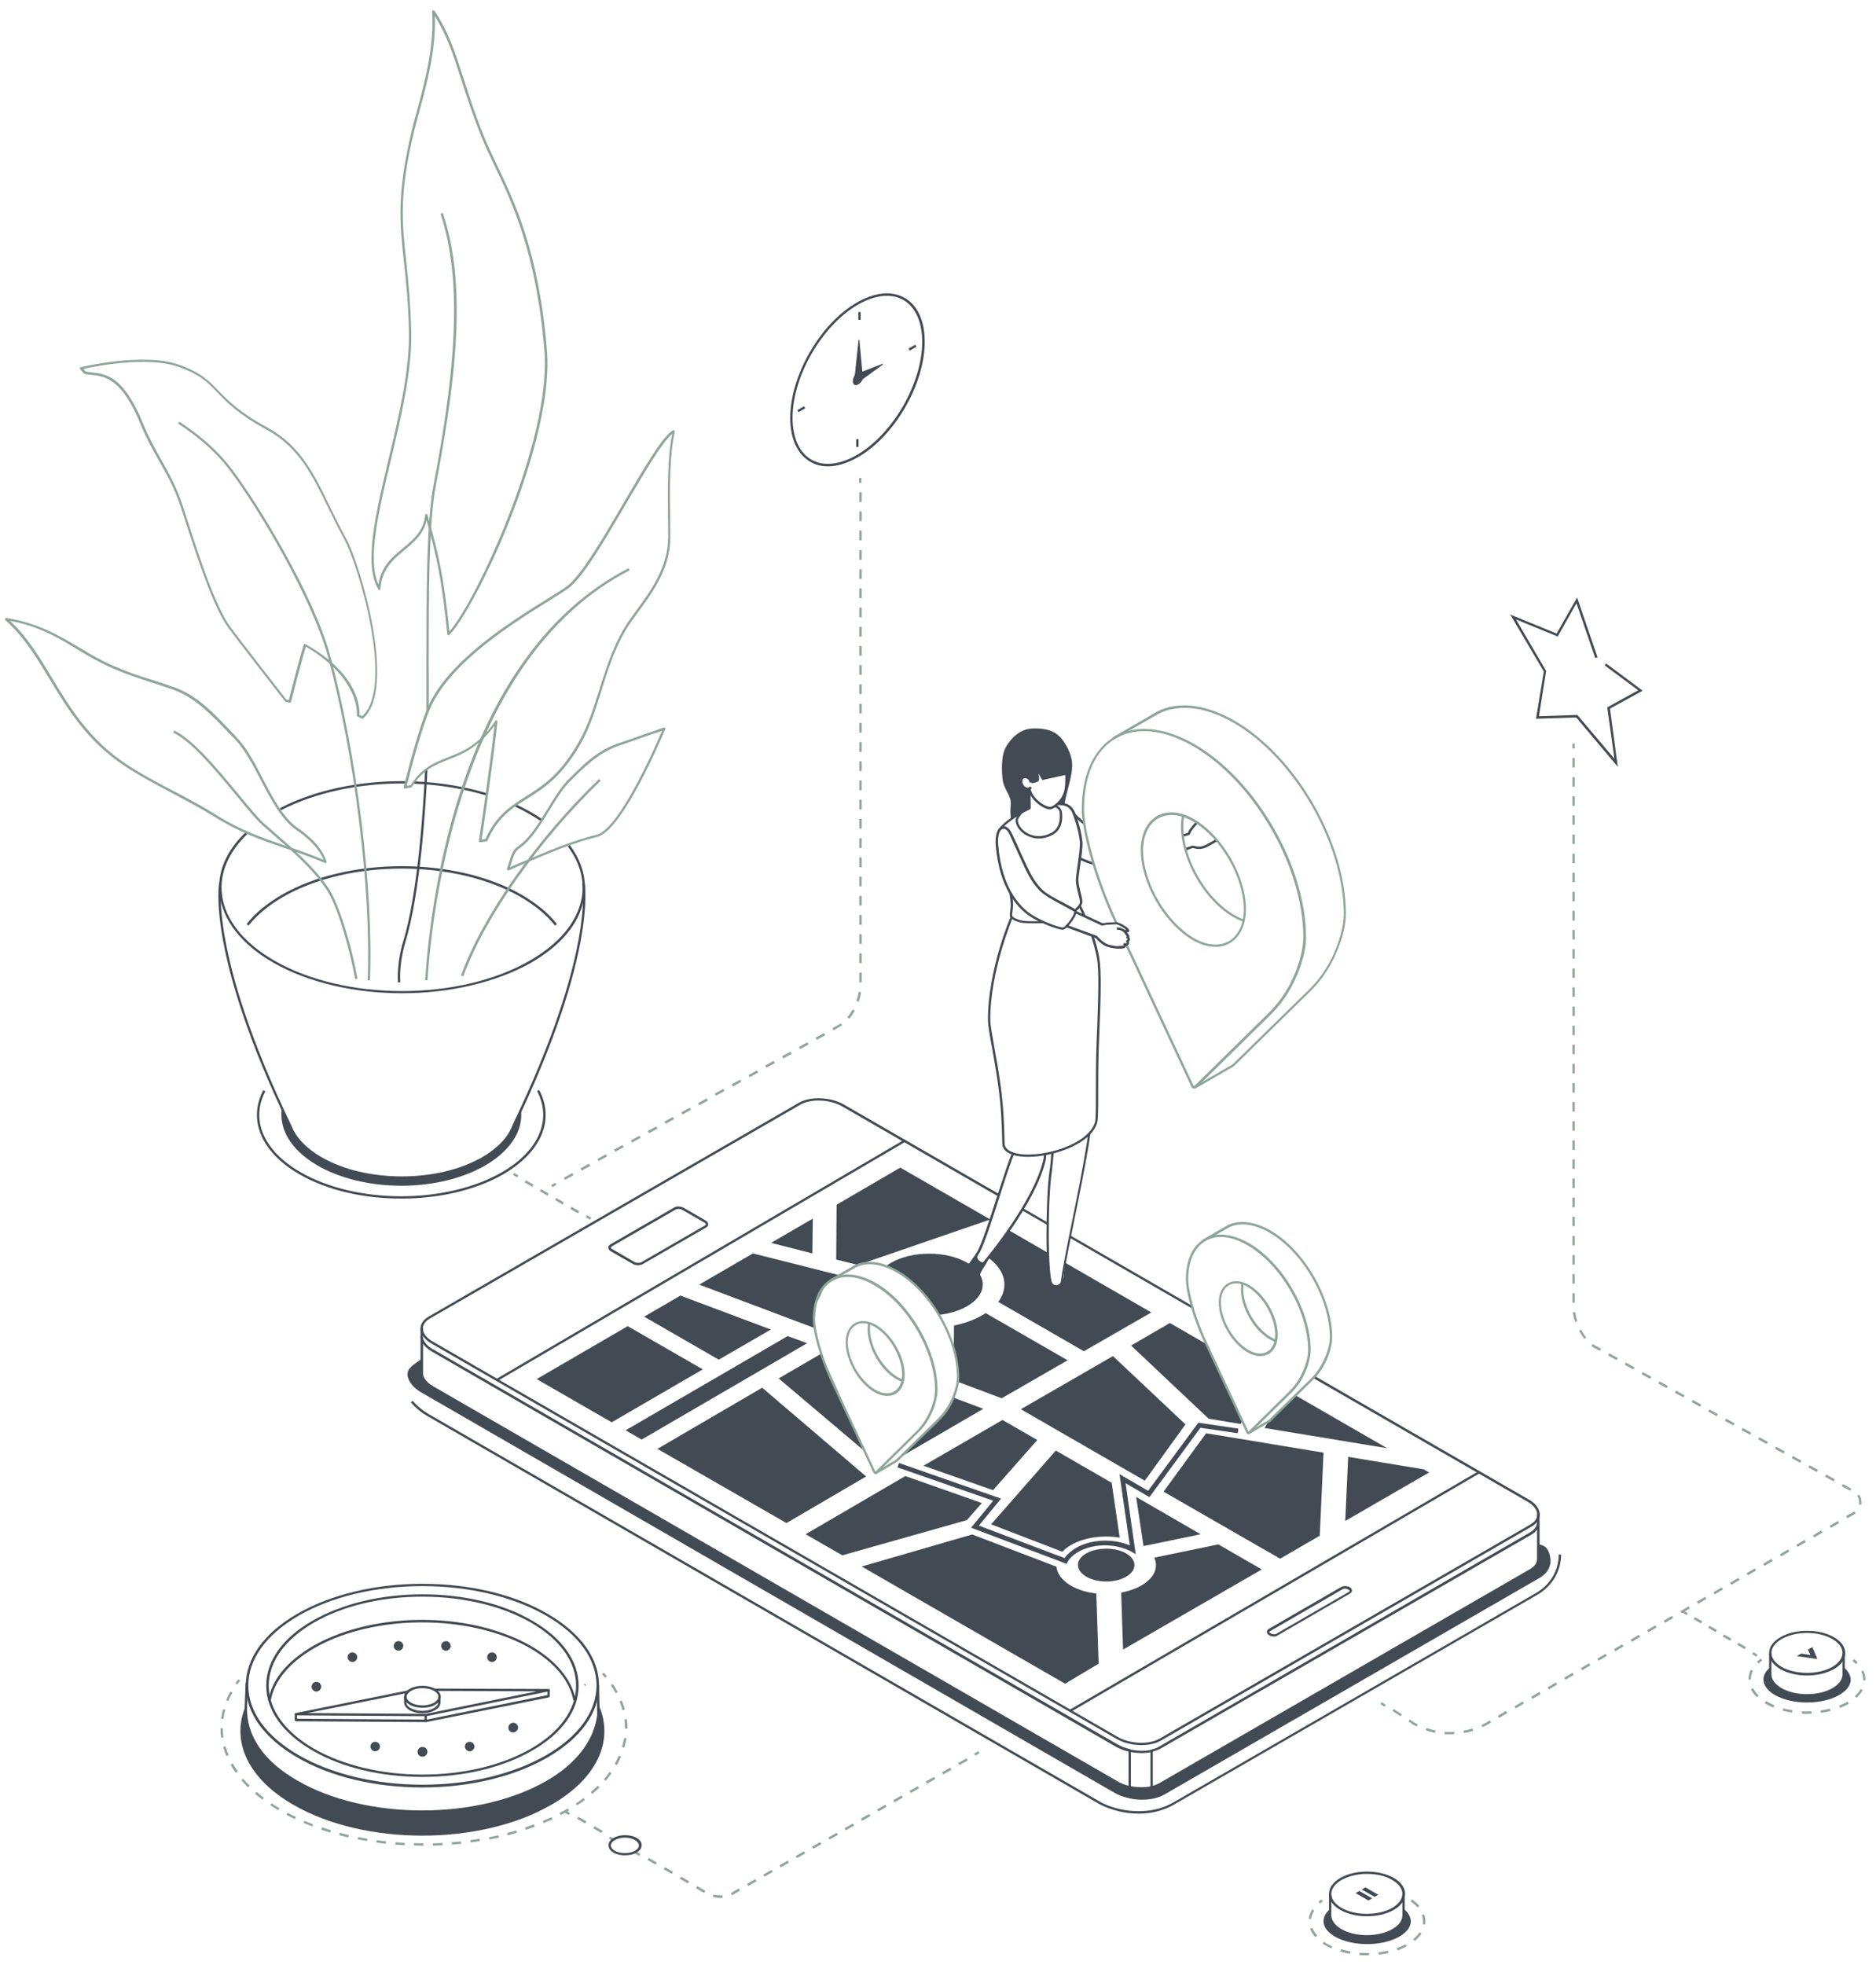 <?xml version="1.0" encoding="utf-8"?>
<!-- Generator: Adobe Illustrator 26.2.1, SVG Export Plug-In . SVG Version: 6.00 Build 0)  -->
<svg version="1.1" id="Layer_1" xmlns="http://www.w3.org/2000/svg" xmlns:xlink="http://www.w3.org/1999/xlink" x="0px" y="0px"
	 viewBox="0 0 890 932" enable-background="new 0 0 890 932" xml:space="preserve">
<g>
	<path fill="#424B54" d="M666,905.4l0,3.2c-0.2,2.5-1.8,4.9-5.1,6.8c-6.8,3.9-17.9,3.9-24.7,0c-3.2-1.9-4.9-4.3-5.1-6.8l0-3.2
		c-2,1.7-3.2,3.7-3.2,5.8c0,6,9.3,10.9,20.7,10.9c11.4,0,20.7-4.9,20.7-10.9C669.2,909,668,907.1,666,905.4z"/>
</g>
<g>
	<path fill="#424B54" d="M874.7,790.8l0,3.5c-0.2,2.5-1.8,4.9-5.1,6.8c-6.8,3.9-17.9,3.9-24.7,0c-3.2-1.9-4.9-4.3-5.1-6.8l0-3.5
		c-2,1.7-3.2,3.7-3.2,5.8c0,6,9.3,10.9,20.7,10.9c11.4,0,20.7-4.9,20.7-10.9C877.9,794.5,876.7,792.5,874.7,790.8z"/>
</g>
<g>
	<path fill="#424B54" d="M479.5,381.7c-0.2,2.6-0.2,4.8,0.1,6.7c2.3-1.6,4.8-3,6.4-3.9c0.8-0.5,1.7-0.9,2.5-1.3c0-0.9,0-1.9,0-2.9
		c0-0.6,0-2.8,0-5.2c0-0.1-0.1-0.3-0.1-0.4c0-0.2-0.1-0.4-0.1-0.6c-0.2,0.1-0.5,0.2-0.8,0.1c-1.4-0.2-2.5-1.3-2.9-2.9
		c-0.3-1.6,0.4-2.9,1.8-2.7c0.7,0.1,1.2,0.3,1.6,0.7c0-3.1,0.1-6.1,0.1-6.1c0.7-4,15.8-5.7,17.3,0.3c0.6,2.5,0.6,8.7,0.1,11.2
		c-0.6,3-2.3,5.3-3.9,6.7c0.6,0,1.1,0.1,1.4,0.1c0.7,0,1.3,0.1,1.9,0.2c2.3-11.9,6-18,1.9-26.2c-3.4-6.9-6.9-10.1-16.4-10
		c-3.1,0-8.4,1.1-12.9,8.3c-2.8,4.4-2.3,12.7-1.8,16.2C476.3,374.6,479.9,377.3,479.5,381.7z"/>
</g>
<g>
	<path fill-rule="evenodd" clip-rule="evenodd" fill="#424B54" d="M731.3,732.8c-0.3-0.1-0.8-0.2-1.5-0.4v8.2l-1.3,2.2l-3.2,2.4
		l-46.6,26.9l-42.2,24.4l-46.1,26.6l-36,20.8l-6.7,3.5l-4.8,0.8l-4.6,0l-3.6-0.9l-2.7-0.9l-4.1-2.2L237.9,676.8l-35.4-20.9l-1.7-2.2
		l-0.6-2.1l0-7.1c-2.7,1.7-5.2,3.5-6.2,5c-2.1,3.4,1.1,8.2,5.8,10.9l328.7,189.8c2,1.2,4.4,2.1,7.1,2.7c2.1,0.5,4.2,0.7,6.3,0.7
		c2,0,3.9-0.2,5.6-0.6c1.9-0.4,3.6-1.1,5-1.9l177.9-102.7c3.4-1.9,5.2-4.9,5.2-8.2C735.4,738.8,735.3,734,731.3,732.8z"/>
</g>
<g>
	<path fill="#424B54" d="M243.2,534.9l-3.9,6.1l-8.8,7.4l-12.6,5.8l-13.7,3.3l-13.2,1l-15.5-1.2l-13.3-3.4l-8.9-4l-4.8-3l-4.9-4.2
		l-3.6-4.4l-1.8-3.4l-4.4-9.5c-0.2,1.1-0.3,2.2-0.3,3.3c0,18.6,25.5,33.7,56.9,33.7s56.9-15.1,56.9-33.7c0-0.9-0.1-1.7-0.2-2.5
		L243.2,534.9z"/>
</g>
<g>
	<g>
		<path fill="#424B54" d="M278,799.4c-0.3-0.3-0.5-0.6-0.8-0.9c0,0.3,0.1,0.6,0.1,0.9L278,799.4z"/>
	</g>
	<g>
		<path fill="#424B54" d="M283.8,808.2l0.1,4.8l0,0.7c-1.5,11.7-9.5,23-24.2,31.5c-32.8,18.9-86,18.9-118.8,0
			c-16.6-9.6-24.6-22.1-24.2-35.5l0-0.9c-7.2,16.4,0.3,34.5,22.6,47.3c33.7,19.4,88.4,19.4,122.1,0
			C284,843.2,291.5,824.8,283.8,808.2z"/>
	</g>
</g>
<g>
	<g>
		<path fill="#8EA698" d="M287.1,795.8c-0.5-0.6-1-1.1-1.5-1.7l0.8-0.8c0.5,0.6,1,1.1,1.5,1.7L287.1,795.8z"/>
	</g>
	<g>
		<path fill="#8EA698" d="M200.9,875.4c-1.5,0-3,0-4.5-0.1l0-1.1c1.5,0,3,0.1,4.5,0.1V875.4z M205.4,875.4l0-1.1
			c1.5,0,3-0.1,4.5-0.2l0.1,1.1C208.4,875.3,206.9,875.3,205.4,875.4z M192,875.2c-1.5-0.1-3-0.2-4.5-0.3l0.1-1.1
			c1.5,0.1,3,0.2,4.4,0.3L192,875.2z M214.4,874.9l-0.1-1.1c1.5-0.1,3-0.3,4.4-0.4l0.1,1.1C217.4,874.7,215.9,874.8,214.4,874.9z
			 M183,874.5c-1.5-0.2-3-0.3-4.5-0.6l0.2-1.1c1.5,0.2,2.9,0.4,4.4,0.5L183,874.5z M223.3,873.9l-0.2-1.1c1.5-0.2,2.9-0.4,4.4-0.7
			l0.2,1.1C226.3,873.5,224.8,873.7,223.3,873.9z M174.1,873.2c-1.5-0.2-3-0.5-4.4-0.8l0.2-1.1c1.5,0.3,2.9,0.6,4.4,0.8L174.1,873.2
			z M232.2,872.5l-0.2-1.1c1.5-0.3,2.9-0.6,4.4-0.9l0.3,1.1C235.1,871.9,233.6,872.2,232.2,872.5z M165.3,871.5
			c-1.5-0.3-2.9-0.7-4.4-1.1l0.3-1.1c1.4,0.4,2.9,0.7,4.3,1.1L165.3,871.5z M240.9,870.5l-0.3-1.1c1.4-0.4,2.9-0.8,4.3-1.2l0.3,1.1
			C243.8,869.7,242.4,870.1,240.9,870.5z M156.7,869.2c-1.4-0.4-2.9-0.9-4.3-1.4l0.4-1.1c1.4,0.5,2.8,0.9,4.2,1.4L156.7,869.2z
			 M249.5,867.9l-0.4-1.1c1.4-0.5,2.8-1,4.2-1.5l0.4,1.1C252.4,866.9,250.9,867.4,249.5,867.9z M148.2,866.3
			c-1.4-0.5-2.8-1.1-4.2-1.7l0.4-1c1.4,0.6,2.7,1.1,4.1,1.7L148.2,866.3z M257.9,864.7l-0.4-1c1.4-0.6,2.7-1.2,4.1-1.8l0.5,1
			C260.7,863.5,259.3,864.1,257.9,864.7z M139.9,862.8c-1.4-0.7-2.7-1.3-4-2l0.5-1c1.3,0.7,2.6,1.4,4,2L139.9,862.8z M266,860.9
			l-0.5-1c1.1-0.6,2.1-1.1,3.1-1.7l0.8-0.4l0.6,1l-0.8,0.5C268.1,859.7,267.1,860.3,266,860.9z M132,858.6c-1.3-0.8-2.6-1.6-3.8-2.4
			l0.6-0.9c1.2,0.8,2.5,1.6,3.8,2.4L132,858.6z M273.8,856.3l-0.6-0.9c1.2-0.8,2.5-1.7,3.6-2.6l0.7,0.9
			C276.3,854.6,275,855.5,273.8,856.3z M124.5,853.6c-1.2-0.9-2.4-1.9-3.5-2.8l0.7-0.9c1.1,0.9,2.3,1.9,3.5,2.8L124.5,853.6z
			 M281,850.9l-0.7-0.9c1.1-1,2.2-2,3.3-3l0.8,0.8C283.3,848.9,282.1,849.9,281,850.9z M117.6,847.7c-1.1-1.1-2.1-2.2-3.1-3.3
			l0.9-0.7c0.9,1.1,1.9,2.2,3,3.2L117.6,847.7z M287.4,844.6l-0.9-0.7c1-1.1,1.9-2.3,2.7-3.5l0.9,0.7
			C289.3,842.2,288.4,843.4,287.4,844.6z M111.8,840.8c-0.9-1.2-1.7-2.5-2.4-3.8l1-0.6c0.7,1.3,1.5,2.5,2.4,3.7L111.8,840.8z
			 M292.6,837.2l-1-0.6c0.7-1.3,1.4-2.6,2-3.9l1,0.4C294.1,834.5,293.4,835.9,292.6,837.2z M107.4,832.9c-0.6-1.4-1.1-2.8-1.5-4.3
			l1.1-0.3c0.4,1.4,0.9,2.8,1.5,4.1L107.4,832.9z M296.2,828.9l-1.1-0.3c0.4-1.4,0.7-2.9,1-4.3l1.1,0.2
			C297,825.9,296.6,827.4,296.2,828.9z M104.9,824.2c-0.2-1.5-0.3-3-0.3-4.5l1.1,0c0,1.5,0.1,2.9,0.3,4.4L104.9,824.2z M297.6,819.9
			l-1.1,0l0-0.4c0-1.3-0.1-2.6-0.2-4l1.1-0.1c0.2,1.4,0.3,2.7,0.3,4.1L297.6,819.9z M106,815.3l-1.1-0.1c0.2-1.5,0.5-3,0.9-4.5
			l1.1,0.3C106.5,812.4,106.2,813.9,106,815.3z M295.3,811.2c-0.4-1.4-0.8-2.8-1.4-4.2l1.1-0.4c0.6,1.4,1.1,2.9,1.4,4.3L295.3,811.2
			z M108.3,806.8l-1-0.4c0.6-1.4,1.2-2.7,2-4.1l1,0.5C109.5,804.2,108.8,805.5,108.3,806.8z M292.1,803.1c-0.7-1.3-1.5-2.5-2.3-3.8
			l0.9-0.6c0.9,1.3,1.7,2.6,2.4,3.9L292.1,803.1z"/>
	</g>
	<g>
		<path fill="#8EA698" d="M112.6,799l-0.9-0.7c0.4-0.6,0.9-1.2,1.4-1.8l0.9,0.7C113.4,797.8,113,798.4,112.6,799z"/>
	</g>
</g>
<g>
	<g>
		<g>
			<path fill="#424B54" d="M202.2,816.8l-0.2-1.1l57.7-11.7l0-2.3h1.1l0,2.8c0,0.3-0.2,0.5-0.5,0.6L202.2,816.8z"/>
		</g>
	</g>
	<g>
		<g>
			<path fill="#424B54" d="M202.2,814l-0.2-1.1l52.7-10.7l-48.6-0.2l0-1.1l54.2,0.2c0.3,0,0.5,0.2,0.6,0.5c0,0.3-0.2,0.6-0.5,0.6
				L202.2,814z"/>
		</g>
		<g>
			<path fill="#424B54" d="M202.1,814l-61.7-0.4c-0.3,0-0.5-0.2-0.6-0.5c0-0.3,0.2-0.6,0.5-0.6l53.1-10.7l0.2,1.1l-47.7,9.6
				l56.2,0.4L202.1,814z"/>
		</g>
	</g>
	<g>
		<path fill="#424B54" d="M200.4,812.6c-2.2,0-4.4-0.5-6-1.4c-1.7-1-2.7-2.4-2.7-3.8v-2.6h1.1v2.6c0,1.1,0.7,2.1,2.1,2.8
			c3,1.7,7.9,1.7,10.9,0c1.4-0.8,2.1-1.8,2.1-2.8v-2.6h1.1v2.6c0,1.5-0.9,2.8-2.7,3.8C204.7,812.1,202.5,812.6,200.4,812.6z"/>
	</g>
	<g>
		<path fill="#424B54" d="M200.4,810c-2.2,0-4.4-0.5-6-1.4c-1.7-1-2.7-2.3-2.7-3.8c0-1.5,0.9-2.8,2.7-3.8c3.3-1.9,8.7-1.9,12,0
			c1.7,1,2.7,2.3,2.7,3.8c0,1.5-0.9,2.8-2.7,3.8C204.7,809.6,202.5,810,200.4,810z M200.4,800.7c-2,0-3.9,0.4-5.4,1.3
			c-1.3,0.8-2.1,1.8-2.1,2.8c0,1,0.7,2,2.1,2.8c3,1.7,7.9,1.7,10.9,0c1.3-0.8,2.1-1.8,2.1-2.8c0-1-0.7-2-2.1-2.8
			C204.3,801.1,202.3,800.7,200.4,800.7z"/>
	</g>
</g>
<g>
	<path fill="#424B54" d="M128.4,806.9l-1.1-0.2c1.5-9.9,8.9-18.8,21.2-26c15.5-8.9,36.9-13.4,58.7-12.2c16.8,0.9,32.7,5.3,44.7,12.2
		c11.9,6.9,19.4,15.9,21.2,25.6l-1.1,0.2c-1.7-9.3-9-18.1-20.6-24.8c-11.8-6.8-27.5-11.1-44.2-12c-21.6-1.2-42.8,3.2-58.1,12
		C137.1,788.7,129.9,797.4,128.4,806.9z"/>
</g>
<g>
	<path fill="#424B54" d="M202.1,816.8c0,0-61.7-0.4-61.7-0.4c-0.3,0-0.6-0.3-0.6-0.6l0-2.8h1.1l0,2.2l60.5,0.4l0-2.2h1.1l0,2.8
		c0,0.2-0.1,0.3-0.2,0.4C202.4,816.8,202.2,816.8,202.1,816.8z"/>
</g>
<g>
	<path fill="#424B54" d="M200.3,860c-21.6,0-43.2-4.7-59.7-14.3c-16.4-9.5-24.9-21.9-24.5-36.1l0.4-11.4l1.1,0l-0.4,11.4
		c-0.4,13.7,7.9,25.8,24,35c32.6,18.8,85.6,18.8,118.2,0c13.9-8,22.4-19.1,23.9-31.1l0-0.6l-0.2-13.6l1.1,0l0.3,14.3
		c-1.6,12.5-10.3,23.8-24.5,32C243.5,855.2,221.9,860,200.3,860z"/>
</g>
<g>
	<path fill="#424B54" d="M200.4,833.2C200.4,833.2,200.4,833.2,200.4,833.2c-1.3,0-2.3-1-2.3-2.3c0-1.3,1-2.3,2.3-2.3
		c0,0,0.1,0,0.1,0c1.2,0,2.3,1,2.3,2.3C202.7,832.2,201.7,833.2,200.4,833.2C200.4,833.2,200.4,833.2,200.4,833.2z"/>
</g>
<g>
	<path fill="#424B54" d="M177.5,830.6c-1.2-0.3-2-1.5-1.7-2.7c0.3-1.2,1.5-2,2.7-1.7c1.2,0.3,2,1.5,1.7,2.7c-0.2,1-1.2,1.7-2.2,1.7
		C177.8,830.7,177.6,830.6,177.5,830.6z"/>
</g>
<g>
	<path fill="#424B54" d="M220.6,828.9c-0.3-1.2,0.5-2.4,1.7-2.7c1.2-0.3,2.4,0.5,2.7,1.7c0.3,1.2-0.5,2.4-1.7,2.7
		c-0.2,0-0.4,0.1-0.5,0.1C221.8,830.6,220.9,829.9,220.6,828.9z"/>
</g>
<g>
	<path fill="#424B54" d="M241.6,820.8c-0.7-1-0.5-2.4,0.5-3.2c1-0.8,2.4-0.6,3.2,0.4c0.8,1,0.6,2.4-0.5,3.2
		c-0.4,0.3-0.9,0.5-1.4,0.5C242.7,821.7,242,821.4,241.6,820.8z"/>
</g>
<g>
	<path fill="#424B54" d="M149.2,802.1c-1.1-0.5-1.7-1.8-1.2-3c0.5-1.1,1.8-1.7,3-1.2c1.1,0.5,1.7,1.8,1.2,3
		c-0.4,0.8-1.2,1.4-2.1,1.4C149.8,802.3,149.5,802.3,149.2,802.1z"/>
</g>
<g>
	<path fill="#424B54" d="M165.1,786.9c-0.5-1.2,0-2.5,1.2-3c1.1-0.5,2.5,0.1,3,1.2c0.5,1.2-0.1,2.5-1.2,3c-0.3,0.1-0.6,0.2-0.9,0.2
		C166.3,788.3,165.5,787.8,165.1,786.9z"/>
</g>
<g>
	<path fill="#424B54" d="M232.5,788.1c-1.1-0.5-1.7-1.8-1.2-3c0.5-1.1,1.8-1.7,3-1.2c1.1,0.5,1.7,1.8,1.2,3
		c-0.4,0.9-1.2,1.4-2.1,1.4C233.1,788.3,232.8,788.2,232.5,788.1z"/>
</g>
<g>
	<path fill="#424B54" d="M186.8,780.9c-0.1-1.2,0.8-2.4,2-2.5c1.2-0.2,2.4,0.8,2.5,2c0.1,1.2-0.8,2.4-2,2.5c-0.1,0-0.2,0-0.2,0
		C187.9,782.9,186.9,782.1,186.8,780.9z"/>
</g>
<g>
	<path fill="#424B54" d="M211.3,782.9c-1.2-0.1-2.1-1.3-2-2.5c0.1-1.2,1.3-2.1,2.5-2c1.2,0.1,2.1,1.3,2,2.5c-0.1,1.2-1.1,2-2.2,2
		C211.5,782.9,211.4,782.9,211.3,782.9z"/>
</g>
<g>
	<path fill="#424B54" d="M200.4,847.8c-22.4,0-43.5-5-59.3-14.2c-15.8-9.1-24.5-21.2-24.5-34.1c0-12.9,8.7-25,24.5-34.1
		c15.8-9.1,36.9-14.2,59.3-14.2c22.4,0,43.5,5,59.3,14.2c15.8,9.1,24.5,21.2,24.5,34.1c0,12.9-8.7,25-24.5,34.1
		C243.8,842.7,222.8,847.8,200.4,847.8z M200.4,752.3c-22.2,0-43.1,5-58.7,14c-15.4,8.9-23.9,20.7-23.9,33.1
		c0,12.5,8.5,24.2,23.9,33.1c15.7,9,36.5,14,58.7,14c22.2,0,43.1-5,58.7-14c15.4-8.9,23.9-20.7,23.9-33.1c0-12.5-8.5-24.2-23.9-33.1
		C243.4,757.3,222.6,752.3,200.4,752.3z"/>
</g>
<g>
	<path fill="#424B54" d="M200.4,842.8c-19.7,0-38.2-4.4-52.1-12.5c-14.2-8.2-22-19.1-22-30.8c0-11.7,7.8-22.7,22-30.8
		c13.9-8,32.4-12.5,52.1-12.5c19.7,0,38.2,4.4,52.1,12.5c14.2,8.2,22,19.1,22,30.8c0,11.7-7.8,22.7-22,30.8
		C238.5,838.4,220,842.8,200.4,842.8z M200.4,757.3c-19.5,0-37.8,4.4-51.5,12.3c-13.8,8-21.4,18.6-21.4,29.9
		c0,11.3,7.6,21.9,21.4,29.9c13.8,7.9,32.1,12.3,51.5,12.3c19.5,0,37.8-4.4,51.5-12.3c13.8-8,21.4-18.6,21.4-29.9
		c0-11.3-7.6-21.9-21.4-29.9C238.1,761.7,219.8,757.3,200.4,757.3z"/>
</g>
<g>
	<path fill="#424B54" d="M540.2,860.2c-3,0-6-0.3-9-1c-3.8-0.9-7.4-2.2-10.5-4l-318-183.6c-3.1-1.8-5.7-4-7.8-6.5l0.9-0.7
		c2,2.4,4.5,4.5,7.4,6.2l318,183.6c3.1,1.8,6.5,3.1,10.2,3.9c5.6,1.2,11.5,1.3,16.8,0.1c3.1-0.7,5.8-1.8,8.3-3.2l172-99.3
		c6.9-3.9,11-10.8,11-18.4h1.1c0,8-4.3,15.2-11.6,19.3l-172,99.3c-2.5,1.5-5.4,2.6-8.6,3.4C545.9,859.9,543.1,860.2,540.2,860.2z"/>
</g>
<g>
	<g>
		
			<rect x="278.5" y="576.6" transform="matrix(0.502 -0.865 0.865 0.502 -360.64 528.77)" fill="#8EA698" width="1.1" height="2.3"/>
	</g>
	<g>
		<path fill="#8EA698" d="M274.2,575.5l-3.6-2.1l0.6-1l3.6,2.1L274.2,575.5z M266.9,571.3l-3.6-2.1l0.6-1l3.6,2.1L266.9,571.3z
			 M259.7,567.1l-3.6-2.1l0.6-1l3.6,2.1L259.7,567.1z M252.5,562.9l-3.6-2.1l0.6-1l3.6,2.1L252.5,562.9z"/>
	</g>
	<g>
		
			<rect x="244" y="556.5" transform="matrix(0.502 -0.865 0.865 0.502 -360.479 488.974)" fill="#8EA698" width="1.1" height="2.3"/>
	</g>
</g>
<g>
	<path fill="#8EA698" d="M648.5,927.4c-1.2,0-2.4,0-3.6-0.1l0.1-1.1c1.5,0.1,3,0.2,4.5,0.1l0,1.1
		C649.2,927.4,648.9,927.4,648.5,927.4z M654.1,927.1L654,926c1.5-0.2,3-0.4,4.4-0.8l0.3,1.1C657.2,926.7,655.7,926.9,654.1,927.1z
		 M640.4,926.7c-1.5-0.3-3-0.6-4.5-1.1l0.3-1.1c1.4,0.4,2.9,0.8,4.4,1L640.4,926.7z M663.1,925.1l-0.4-1.1c1.4-0.5,2.8-1.1,4.1-1.8
		l0.5,1C666,923.9,664.6,924.5,663.1,925.1z M631.6,924.1c-0.9-0.4-1.8-0.8-2.6-1.3c-0.5-0.3-1-0.6-1.5-0.9l0.6-0.9
		c0.5,0.3,0.9,0.6,1.4,0.9c0.8,0.4,1.6,0.9,2.5,1.3L631.6,924.1z M671.2,920.6l-0.7-0.9c1.2-1,2.2-2.1,3-3.2l0.9,0.6
		C673.5,918.4,672.4,919.6,671.2,920.6z M624,918.8c-1.1-1.3-2-2.6-2.5-4l1.1-0.4c0.5,1.3,1.3,2.5,2.3,3.6L624,918.8z M676.1,912.8
		l-1.1-0.2c0.1-0.5,0.1-0.9,0.1-1.4c0-0.9-0.2-1.9-0.5-2.8l1.1-0.4c0.3,1,0.5,2.1,0.5,3.1C676.3,911.7,676.2,912.3,676.1,912.8z
		 M622,910.2l-1.1-0.1c0.2-1.5,0.7-3,1.6-4.5l1,0.6C622.6,907.5,622.1,908.9,622,910.2z M672.5,904.7c-0.9-1-2-2-3.3-2.9l0.7-0.9
		c1.4,1,2.5,2,3.5,3.1L672.5,904.7z M626.2,902.9l-0.7-0.9c0.4-0.4,0.9-0.8,1.4-1.1l0.7,0.9C627.1,902.2,626.7,902.6,626.2,902.9z"
		/>
</g>
<g>
	<g>
		<path fill="#8EA698" d="M880.5,789.3c-0.5-0.5-1-1-1.6-1.5l0.7-0.9c0.6,0.5,1.2,1,1.7,1.6L880.5,789.3z"/>
	</g>
	<g>
		<path fill="#8EA698" d="M857.3,812.9c-0.8,0-1.7,0-2.5-0.1l0.1-1.1c1.5,0.1,3,0.1,4.5,0l0,1.1C858.7,812.9,858,812.9,857.3,812.9z
			 M863.9,812.4l-0.2-1.1c1.5-0.2,3-0.5,4.4-0.9l0.3,1.1C867,811.9,865.5,812.2,863.9,812.4z M850.2,812.3c-1.5-0.2-3.1-0.6-4.5-0.9
			l0.3-1.1c1.4,0.4,2.9,0.7,4.4,0.9L850.2,812.3z M872.9,810.1l-0.4-1.1c1.3-0.5,2.6-1.1,3.8-1.8l0.2-0.1l0.6,1l-0.3,0.2
			C875.6,808.9,874.2,809.5,872.9,810.1z M841.3,809.9c-1.3-0.5-2.4-1.1-3.5-1.7c-0.2-0.1-0.4-0.2-0.6-0.4l0.6-1
			c0.2,0.1,0.4,0.2,0.6,0.3c1.1,0.6,2.2,1.2,3.4,1.7L841.3,809.9z M880.8,805.3l-0.8-0.8c1.1-1.1,2.1-2.2,2.7-3.4l1,0.5
			C883,802.9,882,804.1,880.8,805.3z M833.5,805c-1.2-1.2-2.2-2.4-2.8-3.8l1-0.5c0.6,1.2,1.5,2.4,2.6,3.5L833.5,805z M885,797
			l-1.1,0c0-0.1,0-0.2,0-0.4c0-1.3-0.3-2.6-0.9-3.8l1-0.5c0.6,1.4,1,2.8,1,4.3C885,796.7,885,796.9,885,797z M830.6,796.6l-1.1,0
			c0-1.6,0.4-3.1,1.1-4.6l1,0.5C831,793.8,830.6,795.2,830.6,796.6z"/>
	</g>
	<g>
		<path fill="#8EA698" d="M834.3,789l-0.8-0.8c0.5-0.5,1.1-1,1.8-1.5l0.7,0.9C835.4,788,834.8,788.5,834.3,789z"/>
	</g>
</g>
<g>
	<g>
		<g>
			<g>
				<path fill="#424B54" d="M648.5,918.9c-4.6,0-9.1-1-12.6-3c-3.3-1.9-5.2-4.5-5.4-7.2l0-10.1l1.1,0l0,10.1
					c0.1,2.3,1.9,4.6,4.8,6.3c6.6,3.8,17.5,3.8,24.1,0c3-1.7,4.7-3.9,4.8-6.3l0-10l1.1,0l0,10.1c-0.2,2.8-2.1,5.4-5.4,7.3
					C657.7,917.9,653.1,918.9,648.5,918.9z"/>
			</g>
			<g>
				<path fill="#424B54" d="M648.5,908.9c-4.6,0-9.1-1-12.6-3c-3.5-2-5.4-4.7-5.4-7.6c0-2.9,1.9-5.6,5.4-7.6c7-4,18.3-4,25.3,0
					c3.5,2,5.4,4.7,5.4,7.6s-1.9,5.6-5.4,7.6l-0.3-0.5l0.3,0.5C657.7,907.9,653.1,908.9,648.5,908.9z M648.5,888.8
					c-4.4,0-8.7,1-12.1,2.9c-3.1,1.8-4.8,4.2-4.8,6.6c0,2.5,1.7,4.8,4.8,6.6c6.6,3.8,17.5,3.8,24.1,0c3.1-1.8,4.8-4.2,4.8-6.6
					c0-2.5-1.7-4.8-4.8-6.6C657.3,889.7,652.9,888.8,648.5,888.8z"/>
			</g>
		</g>
	</g>
	<g>
		<g>
			<g>
				<path fill="#424B54" d="M647.8,895.2l6.1,3.5l-1.8,1l-6.1-3.5L647.8,895.2z M644.9,896.9l6.1,3.5l-1.8,1l-6.1-3.5L644.9,896.9z"
					/>
			</g>
		</g>
	</g>
</g>
<g>
	<g>
		<g>
			<path fill="#424B54" d="M857.3,804.6c-4.6,0-9.1-1-12.6-3c-3.3-1.9-5.2-4.5-5.4-7.2l0-10.1l1.1,0l0,10.1c0.1,2.3,1.9,4.6,4.8,6.3
				c6.7,3.8,17.5,3.8,24.1,0c3-1.7,4.7-3.9,4.8-6.3l0-10l1.1,0l0,10.1c-0.2,2.8-2.1,5.3-5.4,7.3
				C866.4,803.6,861.8,804.6,857.3,804.6z"/>
		</g>
		<g>
			<path fill="#424B54" d="M857.3,794.7c-4.6,0-9.1-1-12.6-3c-3.5-2-5.4-4.7-5.4-7.6s1.9-5.6,5.4-7.6c7-4,18.3-4,25.3,0
				c3.5,2,5.4,4.7,5.4,7.6c0,2.9-1.9,5.6-5.4,7.6C866.4,793.7,861.8,794.7,857.3,794.7z M857.3,774.5c-4.4,0-8.7,1-12.1,2.9
				c-3.1,1.8-4.8,4.2-4.8,6.6s1.7,4.8,4.8,6.6c6.7,3.8,17.5,3.8,24.1,0c3.1-1.8,4.8-4.2,4.8-6.6c0-2.5-1.7-4.8-4.8-6.6
				C866,775.5,861.6,774.5,857.3,774.5z"/>
		</g>
	</g>
	<g>
		<g>
			<polygon fill="#424B54" points="859.8,781.2 857.7,782.4 858.9,785 854.5,784.3 852.4,785.5 862.2,786.9 			"/>
		</g>
	</g>
</g>
<g>
	<g>
		
			<rect x="655.7" y="806.7" transform="matrix(0.556 -0.831 0.831 0.556 -380.04 904.609)" fill="#8EA698" width="1.1" height="2.3"/>
	</g>
	<g>
		<path fill="#8EA698" d="M688,822.6c-0.9,0-1.8,0-2.7-0.1l0.1-1.1c0.9,0.1,1.7,0.1,2.6,0.1c0.6,0,1.3,0,1.9-0.1l0.1,1.1
			C689.3,822.6,688.6,822.6,688,822.6z M694.5,822l-0.2-1.1c1.5-0.3,2.9-0.6,4.3-1.1l0.3,1.1C697.5,821.4,696,821.7,694.5,822z
			 M680.8,821.9c-1.5-0.3-3-0.7-4.4-1.2l0.4-1.1c1.4,0.5,2.8,0.9,4.3,1.2L680.8,821.9z M703.3,819.2l-0.5-1c0.8-0.4,1.7-0.8,2.5-1.3
			l1.5-0.9l0.6,1l-1.5,0.9C705,818.4,704.1,818.8,703.3,819.2z M672.1,818.9c-0.6-0.3-1.3-0.7-1.9-1l-2-1.4l0.6-0.9l2,1.3
			c0.6,0.3,1.2,0.7,1.8,1L672.1,818.9z M711.2,814.8l-0.6-1l3.9-2.3l0.6,1L711.2,814.8z M664.4,814l-3.8-2.5l0.6-0.9l3.8,2.5
			L664.4,814z M719.1,810.3l-0.6-1l3.9-2.3l0.6,1L719.1,810.3z M727,805.8l-0.6-1l3.9-2.3l0.6,1L727,805.8z M734.8,801.3l-0.6-1
			l3.9-2.3l0.6,1L734.8,801.3z M742.7,796.7l-0.6-1l3.9-2.3l0.6,1L742.7,796.7z M750.6,792.2l-0.6-1l3.9-2.3l0.6,1L750.6,792.2z
			 M758.4,787.7l-0.6-1l3.9-2.3l0.6,1L758.4,787.7z M766.3,783.2l-0.6-1l3.9-2.3l0.6,1L766.3,783.2z M774.2,778.7l-0.6-1l3.9-2.3
			l0.6,1L774.2,778.7z M782,774.2l-0.6-1l3.9-2.3l0.6,1L782,774.2z M789.9,769.7l-0.6-1l3.9-2.3l0.6,1L789.9,769.7z M797.8,765.2
			l-0.6-1l3.9-2.3l0.6,1L797.8,765.2z M805.6,760.7l-0.6-1l3.9-2.3l0.6,1L805.6,760.7z M813.5,756.2l-0.6-1l3.9-2.3l0.6,1
			L813.5,756.2z M821.4,751.7l-0.6-1l3.9-2.3l0.6,1L821.4,751.7z M829.2,747.2l-0.6-1l3.9-2.3l0.6,1L829.2,747.2z M837.1,742.7
			l-0.6-1l3.9-2.3l0.6,1L837.1,742.7z M845,738.2l-0.6-1l3.9-2.3l0.6,1L845,738.2z M852.8,733.7l-0.6-1l3.9-2.3l0.6,1L852.8,733.7z
			 M860.7,729.2l-0.6-1l3.9-2.3l0.6,1L860.7,729.2z M868.6,724.7l-0.6-1l3.9-2.3l0.6,1L868.6,724.7z M876.4,720.1l-0.6-1l3.4-1.9
			c0.2-0.1,0.3-0.2,0.5-0.3l0.7,0.9c-0.2,0.1-0.4,0.3-0.6,0.4L876.4,720.1z M883,713.7l-1.1-0.2c0.1-0.3,0.1-0.6,0.1-1
			c0-1.1-0.3-2.1-0.9-3l0.9-0.6c0.7,1.1,1.1,2.3,1.1,3.6C883.1,713,883.1,713.4,883,713.7z M877.7,707.1l-4-2.2l0.6-1l4,2.2
			L877.7,707.1z M869.8,702.6l-4-2.2l0.6-1l4,2.2L869.8,702.6z M861.9,698.2l-4-2.2l0.6-1l4,2.2L861.9,698.2z M854,693.8l-4-2.2
			l0.6-1l4,2.2L854,693.8z M846.1,689.4l-4-2.2l0.6-1l4,2.2L846.1,689.4z M838.1,684.9l-4-2.2l0.6-1l4,2.2L838.1,684.9z
			 M830.2,680.5l-4-2.2l0.6-1l4,2.2L830.2,680.5z M822.3,676.1l-4-2.2l0.6-1l4,2.2L822.3,676.1z M814.4,671.7l-4-2.2l0.6-1l4,2.2
			L814.4,671.7z M806.5,667.2l-4-2.2l0.6-1l4,2.2L806.5,667.2z M798.6,662.8l-4-2.2l0.6-1l4,2.2L798.6,662.8z M790.7,658.4l-4-2.2
			l0.6-1l4,2.2L790.7,658.4z M782.8,654l-4-2.2l0.6-1l4,2.2L782.8,654z M774.8,649.5l-4-2.2l0.6-1l4,2.2L774.8,649.5z M766.9,645.1
			l-4-2.2l0.6-1l4,2.2L766.9,645.1z M759,640.7l-2.8-1.5c-0.4-0.2-0.8-0.5-1.2-0.8l0.7-0.9c0.4,0.3,0.7,0.5,1.1,0.7l2.8,1.5
			L759,640.7z M751.7,635.1c-0.9-1.2-1.8-2.5-2.6-3.9l1-0.5c0.7,1.3,1.5,2.6,2.4,3.7L751.7,635.1z M747.3,627
			c-0.5-1.5-0.9-3-1.1-4.5l1.1-0.2c0.2,1.4,0.5,2.9,1,4.3L747.3,627z M747.1,617.9H746v-4.5h1.1V617.9z M747.1,608.8H746v-4.5h1.1
			V608.8z M747.1,599.8H746v-4.5h1.1V599.8z M747.1,590.7H746v-4.5h1.1V590.7z M747.1,581.6H746v-4.5h1.1V581.6z M747.1,572.6H746
			V568h1.1V572.6z M747.1,563.5H746V559h1.1V563.5z M747.1,554.4H746v-4.5h1.1V554.4z M747.1,545.4H746v-4.5h1.1V545.4z
			 M747.1,536.3H746v-4.5h1.1V536.3z M747.1,527.2H746v-4.5h1.1V527.2z M747.1,518.2H746v-4.5h1.1V518.2z M747.1,509.1H746v-4.5h1.1
			V509.1z M747.1,500H746v-4.5h1.1V500z M747.1,491H746v-4.5h1.1V491z M747.1,481.9H746v-4.5h1.1V481.9z M747.1,472.8H746v-4.5h1.1
			V472.8z M747.1,463.8H746v-4.5h1.1V463.8z M747.1,454.7H746v-4.5h1.1V454.7z M747.1,445.6H746v-4.5h1.1V445.6z M747.1,436.6H746
			V432h1.1V436.6z M747.1,427.5H746V423h1.1V427.5z M747.1,418.4H746v-4.5h1.1V418.4z M747.1,409.4H746v-4.5h1.1V409.4z
			 M747.1,400.3H746v-4.5h1.1V400.3z M747.1,391.2H746v-4.5h1.1V391.2z M747.1,382.2H746v-4.5h1.1V382.2z M747.1,373.1H746v-4.5h1.1
			V373.1z M747.1,364H746v-4.5h1.1V364z"/>
	</g>
	<g>
		<rect x="746" y="352.7" fill="#8EA698" width="1.1" height="2.3"/>
	</g>
</g>
<g>
	<g>
		
			<rect x="261.7" y="561.3" transform="matrix(0.874 -0.486 0.486 0.874 -240.069 198.715)" fill="#8EA698" width="2.3" height="1.1"/>
	</g>
	<g>
		<path fill="#8EA698" d="M268.1,559.6l-0.6-1l4-2.2l0.6,1L268.1,559.6z M276,555.2l-0.6-1l4-2.2l0.6,1L276,555.2z M284,550.7
			l-0.6-1l4-2.2l0.6,1L284,550.7z M291.9,546.3l-0.6-1l4-2.2l0.6,1L291.9,546.3z M299.9,541.9l-0.6-1l4-2.2l0.6,1L299.9,541.9z
			 M307.9,537.5l-0.6-1l4-2.2l0.6,1L307.9,537.5z M315.8,533l-0.6-1l4-2.2l0.6,1L315.8,533z M323.8,528.6l-0.6-1l4-2.2l0.6,1
			L323.8,528.6z M331.8,524.2l-0.6-1l4-2.2l0.6,1L331.8,524.2z M339.7,519.7l-0.6-1l4-2.2l0.6,1L339.7,519.7z M347.7,515.3l-0.6-1
			l4-2.2l0.6,1L347.7,515.3z M355.7,510.9l-0.6-1l4-2.2l0.6,1L355.7,510.9z M363.6,506.4l-0.6-1l4-2.2l0.6,1L363.6,506.4z
			 M371.6,502l-0.6-1l4-2.2l0.6,1L371.6,502z M379.6,497.6l-0.6-1l4-2.2l0.6,1L379.6,497.6z M387.5,493.2l-0.6-1l4-2.2l0.6,1
			L387.5,493.2z M395.5,488.7l-0.6-1l3-1.7c0.3-0.2,0.6-0.4,0.9-0.6l0.7,0.9c-0.3,0.2-0.6,0.4-1,0.6L395.5,488.7z M402.9,483.2
			l-0.9-0.7c0.9-1.1,1.7-2.3,2.5-3.7l1,0.5C404.7,480.8,403.9,482.1,402.9,483.2z M407.4,475.1l-1.1-0.4c0.5-1.4,0.9-2.9,1.1-4.3
			l1.1,0.2C408.3,472.1,407.9,473.6,407.4,475.1z M408.8,465.9h-1.1v-4.6h1.1V465.9z M408.8,456.8h-1.1v-4.6h1.1V456.8z
			 M408.8,447.7h-1.1v-4.6h1.1V447.7z M408.8,438.6h-1.1v-4.6h1.1V438.6z M408.8,429.5h-1.1v-4.6h1.1V429.5z M408.8,420.4h-1.1v-4.6
			h1.1V420.4z M408.8,411.3h-1.1v-4.6h1.1V411.3z M408.8,402.2h-1.1v-4.6h1.1V402.2z M408.8,393h-1.1v-4.6h1.1V393z M408.8,383.9
			h-1.1v-4.6h1.1V383.9z M408.8,374.8h-1.1v-4.6h1.1V374.8z M408.8,365.7h-1.1v-4.6h1.1V365.7z M408.8,356.6h-1.1V352h1.1V356.6z
			 M408.8,347.5h-1.1v-4.6h1.1V347.5z M408.8,338.4h-1.1v-4.6h1.1V338.4z M408.8,329.2h-1.1v-4.6h1.1V329.2z M408.8,320.1h-1.1v-4.6
			h1.1V320.1z M408.8,311h-1.1v-4.6h1.1V311z M408.8,301.9h-1.1v-4.6h1.1V301.9z M408.8,292.8h-1.1v-4.6h1.1V292.8z M408.8,283.7
			h-1.1v-4.6h1.1V283.7z M408.8,274.6h-1.1V270h1.1V274.6z M408.8,265.5h-1.1v-4.6h1.1V265.5z M408.8,256.3h-1.1v-4.6h1.1V256.3z
			 M408.8,247.2h-1.1v-4.6h1.1V247.2z M408.8,238.1h-1.1v-4.6h1.1V238.1z"/>
	</g>
	<g>
		<rect x="407.6" y="226.7" fill="#8EA698" width="1.1" height="2.3"/>
	</g>
</g>
<g>
	<g>
		<polygon fill="#424B54" points="767.5,363.7 747.8,340.3 728.7,340.9 732.4,318.5 716.5,291.5 738.5,300.5 748.2,283.4 
			757.9,311.8 756.8,312.1 747.9,286.1 739,301.9 719.2,293.8 733.5,318.2 730.1,339.7 748.3,339.1 765.9,359.9 762.5,335.5 
			777.2,327.4 761.3,315.6 762,314.7 779.3,327.6 763.8,336.1 		"/>
	</g>
</g>
<g>
	<g>
		<g>
			
				<rect x="831.8" y="783.2" transform="matrix(0.507 -0.862 0.862 0.507 -265.588 1104.517)" fill="#8EA698" width="1.1" height="2.3"/>
		</g>
		<g>
			<path fill="#8EA698" d="M827.7,782.2l-3.5-2l0.6-1l3.5,2L827.7,782.2z M820.8,778.2l-3.5-2l0.6-1l3.5,2L820.8,778.2z
				 M813.9,774.1l-3.5-2l0.6-1l3.5,2L813.9,774.1z M807,770l-3.5-2l0.6-1l3.5,2L807,770z"/>
		</g>
		<g>
			
				<rect x="798.8" y="763.8" transform="matrix(0.507 -0.862 0.862 0.507 -265.201 1066.224)" fill="#8EA698" width="1.1" height="2.3"/>
		</g>
	</g>
</g>
<g>
	<path fill="#424B54" d="M190.4,568.5c-17.5,0-35-3.8-48.3-11.5c-18.1-10.4-24.6-25.7-17.2-39.9l1,0.5c-7.2,13.6-0.8,28.3,16.7,38.4
		c26.3,15.2,69.1,15.2,95.5,0c17.5-10.1,23.9-24.8,16.7-38.5l1-0.5c7.5,14.2,1,29.5-17.1,40C225.3,564.7,207.8,568.5,190.4,568.5z"
		/>
</g>
<g>
	<g>
		<g>
			<path fill="#424B54" d="M541.5,827.7c-4.1,0-8.5-1-11.9-3L204.8,637.3c-3.4-1.9-5.3-4.6-5.3-7.2c0-2.2,1.4-4.2,3.8-5.6
				l175.8-101.5c5.4-3.1,14.9-2.7,21.1,0.8l73.5,42.4l-0.6,1l-73.5-42.4c-5.9-3.4-14.9-3.8-20-0.8L203.9,625.4
				c-2.1,1.2-3.3,2.9-3.3,4.7c0,2.2,1.7,4.5,4.7,6.2l324.9,187.5c5.9,3.4,14.9,3.8,20,0.8L726,723.1c2.1-1.2,3.3-2.9,3.3-4.7
				c0-2.2-1.7-4.5-4.7-6.2l-101.4-58.5l0.6-1l101.4,58.5c3.4,1.9,5.3,4.6,5.3,7.2c0,2.2-1.4,4.2-3.8,5.6L550.7,825.6
				C548.3,827,545,827.7,541.5,827.7z"/>
		</g>
		<g>
			
				<rect x="490.4" y="570" transform="matrix(0.5 -0.866 0.866 0.5 -254.01 713.729)" fill="#424B54" width="1.1" height="13.7"/>
		</g>
		<g>
			
				<rect x="536" y="569.7" transform="matrix(0.5 -0.866 0.866 0.5 -253.996 766.339)" fill="#424B54" width="1.1" height="66.7"/>
		</g>
		<g>
			<path fill="#424B54" d="M604.3,776.2c-0.8,0-1.6-0.2-2.2-0.6c-0.7-0.4-1.1-1-1.1-1.6c0-0.5,0.3-1,0.9-1.4l34.4-19.9
				c1.1-0.6,2.8-0.5,4,0.1c0.7,0.4,1.1,1,1.1,1.6c0,0.5-0.3,1-0.9,1.4l-34.4,19.9C605.6,776.1,605,776.2,604.3,776.2z M638.1,753.5
				c-0.5,0-0.9,0.1-1.2,0.3l-34.4,19.9c-0.1,0.1-0.3,0.2-0.3,0.4c0,0.1,0.1,0.4,0.6,0.6c0.8,0.5,2.2,0.6,2.9,0.1L640,755
				c0.1-0.1,0.3-0.2,0.3-0.4c0-0.1-0.1-0.4-0.6-0.6C639.3,753.7,638.6,753.5,638.1,753.5z"/>
		</g>
		<g>
			<path fill="#424B54" d="M302.7,600.1c-0.9,0-1.8-0.2-2.5-0.6l-10.4-6c-0.8-0.5-1.2-1.1-1.2-1.8c0-0.6,0.3-1.1,1-1.5l30.3-17.5
				c1.2-0.7,3.1-0.6,4.5,0.2l10.4,6c0.8,0.5,1.2,1.1,1.2,1.8c0,0.6-0.3,1.1-1,1.5l-30.3,17.5C304.2,599.9,303.5,600.1,302.7,600.1z
				 M321.9,573.4c-0.5,0-1,0.1-1.4,0.3c0,0-30.3,17.5-30.3,17.5c-0.1,0.1-0.4,0.3-0.4,0.5c0,0.2,0.2,0.5,0.7,0.8l10.4,6
				c1,0.6,2.5,0.6,3.3,0.2l30.3-17.5c0.1-0.1,0.4-0.3,0.4-0.5c0-0.2-0.2-0.5-0.7-0.8l-10.4-6C323.3,573.6,322.6,573.4,321.9,573.4z"
				/>
		</g>
		<g>
			<path fill="#424B54" d="M546.4,848.3c-0.1,0-0.3,0-0.4-0.1c-0.1-0.1-0.2-0.3-0.2-0.4l0-17.4c0-0.3,0.2-0.5,0.4-0.6
				c1.5-0.3,2.8-0.8,3.9-1.5l175.8-101.5c2.2-1.3,3.3-3,3.3-4.9c0-0.2,0.1-0.3,0.2-0.4c0.1-0.1,0.3-0.2,0.4-0.2
				c0.3,0,0.6,0.3,0.6,0.6l0,17.5c0,0.1,0,0.1,0,0.2c0,2.2-1.4,4.2-3.8,5.6L550.7,846.7c-1.2,0.7-2.6,1.2-4.2,1.6
				C546.5,848.3,546.4,848.3,546.4,848.3z M546.9,830.8l0,16.2c1.2-0.3,2.3-0.8,3.2-1.3c0,0,175.8-101.5,175.8-101.5
				c2.1-1.2,3.3-2.9,3.3-4.7c0-0.1,0-0.1,0-0.2l0-13.8c-0.6,0.9-1.6,1.7-2.7,2.4L550.7,829.3C549.6,829.9,548.3,830.4,546.9,830.8z"
				/>
		</g>
		<g>
			<path fill="#424B54" d="M536,848.2c0,0-0.1,0-0.1,0c-2.3-0.5-4.5-1.3-6.2-2.4L204.8,658.3c-3.7-2.1-5.6-5-5.3-7.8l0-16.1
				c0-0.3,0.2-0.5,0.5-0.6c0.3,0,0.6,0.2,0.6,0.5c0.3,2,2,4.1,4.7,5.6l324.9,187.5c1.7,1,3.7,1.7,5.9,2.2c0.3,0.1,0.4,0.3,0.4,0.6
				l0,17.4c0,0.2-0.1,0.3-0.2,0.4C536.2,848.1,536.1,848.2,536,848.2z M205.3,657.4l324.9,187.5c1.5,0.9,3.3,1.6,5.2,2.1l0-16.2
				c-2.1-0.5-4.1-1.3-5.8-2.2L204.8,641c-1.8-1.1-3.2-2.3-4.1-3.6l0,13.3C200.4,653,202.1,655.5,205.3,657.4L205.3,657.4z"/>
		</g>
		<g>
			<path fill="#424B54" d="M541.5,848.8c-1.9,0-3.8-0.2-5.7-0.6l0.2-1.1c3.4,0.7,7.1,0.8,10.2,0.1l0.2,1.1
				C544.9,848.6,543.2,848.8,541.5,848.8z"/>
		</g>
	</g>
	<g>
		<g>
			<path fill="#424B54" d="M505.3,598.9l-1.3,11.6l-5.5,0.7l-1.4-17l-18.5-10.7l-9.8,13c8.3,6,9.9,14.1,4.8,21l40.6,23.4l32-18.4
				L505.3,598.9z"/>
		</g>
		<g>
			<path fill="#424B54" d="M467.6,622.8c-0.5,0.3-1,0.7-1.6,1c-3.9,2.3-8.5,3.9-13.4,4.9l-0.1,10.2l2.2,10.8l-0.3,5.7l20.8,7.8
				l31.3-18L467.6,622.8z"/>
		</g>
		<g>
			<polygon fill="#424B54" points="361.6,658.2 311.9,687.2 373.1,722.4 410.9,700.3 			"/>
		</g>
		<g>
			<polygon fill="#424B54" points="373.7,633.7 296.8,678.4 304.4,682.8 382.9,637.1 			"/>
		</g>
		<g>
			<polygon fill="#424B54" points="452.6,663 445,674.3 427.8,690.7 466.5,668.2 			"/>
		</g>
		<g>
			<polygon fill="#424B54" points="389.5,642.1 369.4,653.8 410.2,688.3 			"/>
		</g>
		<g>
			<path fill="#424B54" d="M458.8,598.9c-9.9-5.7-26.1-5.7-36,0c-0.8,0.5-1.5,0.9-2.2,1.4l8.4,4.8l7.4,6l9.5,12.5
				c4.7-0.6,9.2-1.9,12.8-4C468.7,613.9,468.7,604.6,458.8,598.9z"/>
		</g>
		<g>
			<path fill="#424B54" d="M504,736c1.1-1.2,2.4-2.2,4.1-3.2c6.2-3.6,15.1-4.8,23.1-3.5l-3.8-26L500.9,688l-30.7,35L504,736z"/>
		</g>
		<g>
			<path fill="#424B54" d="M521.2,789.1l-1.1-33.3c-4.4-0.5-8.6-1.7-12-3.7c-4.3-2.5-6.6-5.7-6.9-9l-40-15.3L408.8,743l96.5,55.6
				L521.2,789.1z"/>
		</g>
		<g>
			<polygon fill="#424B54" points="569.6,727.7 539,710 542.5,733.3 			"/>
		</g>
		<g>
			<path fill="#424B54" d="M541.5,752c-2.8,1.6-6.1,2.7-9.6,3.4l0.9,27l65.8-38L578,732.5l-30.4,6.3
				C549.7,743.4,547.7,748.4,541.5,752z"/>
		</g>
		<g>
			<polygon fill="#424B54" points="465.8,712.9 429.5,700.1 382.2,727.7 399.6,737.7 458.7,721 			"/>
		</g>
		<g>
			<polygon fill="#424B54" points="471.1,706.8 492.1,683 475.6,673.5 438.1,695.2 			"/>
		</g>
		<g>
			<path fill="#424B54" d="M534.3,747.8c5.2-3,5.2-7.9,0-11c-5.2-3-13.7-3-19,0c-5.2,3-5.2,7.9,0,11
				C520.6,750.9,529.1,750.9,534.3,747.8z"/>
		</g>
		<g>
			<polygon fill="#424B54" points="638.2,721.4 678,698.4 675.4,696.9 639.6,691 			"/>
		</g>
		<g>
			<polygon fill="#424B54" points="572.2,679.8 552,707.5 607.3,739.3 626.1,728.4 627.9,689 			"/>
		</g>
		<g>
			<polygon fill="#424B54" points="614.9,662 601.7,674.4 599.9,677.3 658.1,686.9 			"/>
		</g>
		<g>
			<polygon fill="#424B54" points="543.1,702.3 562.4,675.6 528,643.2 484.3,668.4 			"/>
		</g>
		<g>
			<polygon fill="#424B54" points="572.3,637.5 555,627.5 536.6,638.2 573.4,672.9 588.5,675.4 589.3,674.3 			"/>
		</g>
		<g>
			<polygon fill="#424B54" points="297.8,629 254.6,654.1 290.2,674.6 333.4,649.5 			"/>
		</g>
		<g>
			<polygon fill="#424B54" points="322.8,614.5 305.6,624.5 341,644.9 365.7,630.6 			"/>
		</g>
		<g>
			<polygon fill="#424B54" points="427.1,553.8 396.9,571.4 396.7,597.4 407,600 469.8,578.4 			"/>
		</g>
		<g>
			<polygon fill="#424B54" points="385.6,578 365.8,589.5 385.4,594.5 			"/>
		</g>
		<g>
			<polygon fill="#424B54" points="357.2,594.5 331.7,609.3 386.4,629.9 386.8,619.3 391.4,609.7 398.4,604.9 			"/>
		</g>
	</g>
</g>
<g>
	<g>
		<polygon fill="#8EA698" points="415.6,698.6 415.3,698.6 415.3,698.4 415.5,698.4 		"/>
	</g>
	<g>
		<path fill="#8EA698" d="M415.6,699.1c-0.2,0-0.3,0-0.5-0.1c-0.3-0.2-0.5-0.5-0.5-0.8h1.1c0-0.1,0-0.1-0.1-0.2c-0.1,0-0.1,0-0.2,0
			l9.6-5.6c0,0,0.1-0.1,0.1-0.1l19.9-19.5c3.3-3.3,5.8-7.3,7.5-12.1c1-2.8,1.5-5.3,1.5-7.5c0-18.3-12.9-40.6-28.7-49.7
			c-7.8-4.5-15.3-5.1-20.6-1.6l-10.5,6l-0.6-1l10.4-6c5.6-3.7,13.6-3.1,21.8,1.6c16.1,9.3,29.3,32.1,29.3,50.7
			c0,2.3-0.5,4.9-1.5,7.9c-1.7,4.9-4.3,9.2-7.8,12.5l-20,19.6c0,0-0.1,0.1-0.1,0.1c0,0-0.1,0.1-0.2,0.1L416,699
			C415.9,699.1,415.7,699.1,415.6,699.1z M428,655.4c-0.3-0.1-0.7-0.3-1.1-0.4c-8.9-4-16.1-16.6-15.2-26.3c0-0.4,0.1-0.8,0.2-1.2
			l1.1,0.2c-0.1,0.3-0.1,0.7-0.2,1.1c-0.9,9.1,6.2,21.3,14.5,25.1c0.3,0.1,0.6,0.3,1,0.4L428,655.4z"/>
	</g>
	<g>
		<path fill="#8EA698" d="M415.3,699.1c-0.1,0-0.1,0-0.2,0c-0.3-0.1-0.6-0.3-0.7-0.5l-19.6-42c-3.4-7.2-6-14.4-7.7-21.2
			c-1-4.1-1.5-7.3-1.5-9.6c0-9.2,3.1-16,8.8-19.3c5.7-3.3,13.1-2.5,21.1,2c16.1,9.3,29.3,32.1,29.3,50.7c0,2.3-0.5,4.9-1.5,7.9
			c-1.7,4.9-4.3,9.2-7.8,12.5L416,698.9C415.8,699,415.5,699.1,415.3,699.1z M402.2,605.7c-2.7,0-5.1,0.6-7.3,1.9
			c-5.3,3.1-8.2,9.5-8.2,18.3c0,2.2,0.5,5.3,1.5,9.3c1.7,6.8,4.2,13.8,7.6,21l19.5,41.8l19.3-19c3.3-3.3,5.8-7.3,7.5-12.1
			c1-2.8,1.5-5.3,1.5-7.5c0-18.3-12.9-40.6-28.7-49.7C410.4,607,406.1,605.7,402.2,605.7z M420.9,662.1c-1.9,0-4-0.6-6.1-1.8
			c-7.5-4.4-13.6-15-13.6-23.6c0-4.2,1.6-7.5,4.3-9.1c2.8-1.6,6.5-1.3,10.1,0.8c7.5,4.4,13.6,15,13.6,23.6c0,4.2-1.6,7.5-4.3,9.1
			C423.7,661.8,422.3,662.1,420.9,662.1z M409.4,627.6c-1.2,0-2.4,0.3-3.4,0.9c-2.4,1.4-3.8,4.4-3.8,8.1c0.1,8.3,5.9,18.5,13.1,22.6
			c3.3,1.9,6.5,2.2,8.9,0.8c2.4-1.4,3.8-4.4,3.8-8.1c-0.1-8.3-5.9-18.5-13.1-22.6C413.1,628.2,411.2,627.6,409.4,627.6z"/>
	</g>
</g>
<g>
	<g>
		<polygon fill="#8EA698" points="592.6,679.6 592.3,679.6 592.3,679.4 592.5,679.4 		"/>
	</g>
	<g>
		<path fill="#8EA698" d="M592.5,680.2c-0.2,0-0.3,0-0.5-0.1c-0.3-0.2-0.5-0.5-0.5-0.8h1.1c0-0.1,0-0.1-0.1-0.2c-0.1,0-0.1,0-0.2,0
			l9.6-5.6c0,0,0.1-0.1,0.1-0.1l19.9-19.5c3.3-3.3,5.8-7.3,7.5-12.1c1-2.8,1.5-5.3,1.5-7.5c0-18.3-12.9-40.6-28.7-49.7
			c-7.8-4.5-15.3-5.1-20.6-1.6l-10.5,6l-0.6-1l10.4-6c5.6-3.7,13.6-3.1,21.8,1.6c16.1,9.3,29.3,32.1,29.3,50.7
			c0,2.3-0.5,4.9-1.5,7.9c-1.7,4.9-4.3,9.2-7.8,12.5l-20,19.6c0,0-0.1,0.1-0.1,0.1c0,0-0.1,0.1-0.2,0.1l-9.6,5.6
			C592.9,680.1,592.7,680.2,592.5,680.2z M605,636.5c-0.3-0.1-0.7-0.3-1-0.4c-8.9-4-16.1-16.6-15.2-26.3c0-0.5,0.1-1,0.2-1.5
			l1.1,0.3c-0.1,0.4-0.2,0.9-0.2,1.3c-0.9,9.1,6.2,21.3,14.5,25.1c0.3,0.1,0.6,0.3,0.9,0.4L605,636.5z"/>
	</g>
	<g>
		<path fill="#8EA698" d="M592.3,680.2c-0.1,0-0.1,0-0.2,0c-0.3-0.1-0.6-0.3-0.7-0.5l-19.6-42c-3.4-7.2-6-14.4-7.7-21.2
			c-1-4.1-1.5-7.3-1.5-9.6c0-9.2,3.1-16,8.8-19.3c5.7-3.3,13.1-2.5,21.1,2c16.1,9.3,29.3,32.1,29.3,50.7c0,2.3-0.5,4.9-1.5,7.9
			c-1.7,4.9-4.3,9.2-7.8,12.5l-19.5,19.2C592.8,680.1,592.5,680.2,592.3,680.2z M579.2,586.7c-2.7,0-5.1,0.6-7.3,1.9
			c-5.3,3.1-8.2,9.5-8.2,18.3c0,2.2,0.5,5.3,1.5,9.3c1.7,6.8,4.2,13.8,7.6,21l19.5,41.8l19.3-19c3.3-3.3,5.8-7.3,7.5-12.1
			c1-2.8,1.5-5.3,1.5-7.5c0-18.3-12.9-40.6-28.7-49.7C587.4,588,583.1,586.7,579.2,586.7z M597.9,643.2c-1.9,0-4-0.6-6.1-1.8
			c-7.5-4.4-13.6-15-13.6-23.6c0-4.2,1.6-7.5,4.3-9.1c2.8-1.6,6.5-1.3,10.1,0.8c7.5,4.4,13.6,15,13.6,23.6c0,4.2-1.6,7.5-4.3,9.1
			C600.7,642.8,599.3,643.2,597.9,643.2z M586.4,608.7c-1.2,0-2.4,0.3-3.4,0.9c-2.4,1.4-3.8,4.4-3.8,8.1c0.1,8.3,5.9,18.5,13.1,22.6
			c3.3,1.9,6.5,2.2,8.9,0.8c2.4-1.4,3.8-4.4,3.8-8.1c-0.1-8.3-5.9-18.5-13.1-22.6C590.1,609.2,588.2,608.7,586.4,608.7z"/>
	</g>
</g>
<g>
	<g>
		<path fill="#424B54" d="M562.8,403.3l-0.4-1.1l3.3-1.1c0.1,0,0.2,0,0.4,0c1,0.3,2.9,0.8,4.8,0.1c1.5-0.5,5.9-3.2,6-3.2l0.6,1
			c-0.2,0.1-4.6,2.8-6.2,3.3c-2.1,0.7-4.2,0.3-5.4-0.1L562.8,403.3z"/>
	</g>
	<g>
		<path fill="#424B54" d="M561.5,396.8l-0.3-1.1l2.4-0.7c0.1-0.3,0.2-0.6,0.3-0.8c0.4-1,2.8-3.8,3.7-4.6l0.8,0.8
			c-1,0.9-3.1,3.5-3.4,4.2c-0.2,0.3-0.3,0.7-0.4,1c-0.1,0.2-0.2,0.3-0.4,0.4L561.5,396.8z"/>
	</g>
</g>
<g>
	<path fill="#424B54" d="M513.8,390.9l-0.8-0.7c-1.3-1.1-2.6-2.2-3.7-3.4l0.8-0.8c1.1,1.1,2.4,2.2,3.6,3.3l0.8,0.7L513.8,390.9z"/>
</g>
<g>
	<path fill="#424B54" d="M518.3,410.1c-0.5-0.2-1-0.3-1.6-0.5c-1.6-0.5-3.2-1.2-4.8-2l0.5-1c1.6,0.7,3.2,1.4,4.7,1.9
		c0.5,0.2,1.1,0.4,1.6,0.5L518.3,410.1z"/>
</g>
<g>
	<path fill="#424B54" d="M487.7,548.7c-1.3,0-2.5-0.1-3.7-0.2c-5.4-0.7-8.4-2.8-8.5-6.1c0-1.2-0.1-2.3-0.1-3.5
		c-0.2-6.4-0.4-13.6-1.8-23.8c-0.8-5.8-1.8-11.8-2.8-17.2c-1.2-6.5-2.1-11.6-2.1-14.2c-0.1-23.5,10.7-48.8,10.8-49l1,0.4
		c-0.1,0.3-10.8,25.4-10.7,48.6c0,2.4,1,7.8,2.1,14c1,5.4,2,11.4,2.8,17.2c1.4,10.3,1.6,17.6,1.8,24c0,1.2,0.1,2.4,0.1,3.5
		c0.1,3.5,4.8,4.6,7.5,5c11.8,1.5,32.4-4.8,35.4-15.2c0.4-1.5,0.4-7,0.4-14.1c0-5.5,0-12.5,0.2-19.3c0.1-3.6,0.2-7.2,0.4-10.7
		c0.5-14.7,1-27.4-0.1-33.6c-0.6-3.2-1.5-6.6-2.7-10.3l1.1-0.4c1.2,3.7,2.2,7.2,2.7,10.5c1.1,6.3,0.7,19.1,0.1,33.8
		c-0.1,3.5-0.3,7.1-0.4,10.7c-0.2,6.9-0.2,13.8-0.2,19.3c0,7.4,0,12.7-0.5,14.4C517.8,542.4,500.1,548.7,487.7,548.7z"/>
</g>
<g>
	<path fill="#424B54" d="M514,434.7c-1.3-2.8-2.2-4.6-2.2-4.6l1-0.5c0,0,1,1.8,2.2,4.7L514,434.7z"/>
</g>
<g>
	<g>
		<path fill="#424B54" d="M490.1,437.9c-1.4,0-2.7,0-4-0.1c-3.2-0.2-6.8-1.7-7-3.4c-0.1-0.9,0.1-1.8,0.2-2.7
			c0.1-0.8,0.2-1.5,0.2-2.3c0-1.5-0.3-3.8-0.6-5.5l1.1-0.2c0.3,1.7,0.7,4.1,0.6,5.7c0,0.9-0.1,1.7-0.2,2.5c-0.1,0.9-0.3,1.7-0.2,2.5
			c0.1,0.6,2.7,2.1,5.9,2.4c2.6,0.2,5.6,0.2,8.3,0l0.1,1.1C493.2,437.9,491.6,437.9,490.1,437.9z"/>
	</g>
	<g>
		<path fill="#424B54" d="M475,393.5l-0.9-0.6c2.2-3.2,8-6.6,11-8.5l0.6-0.3l2.2-1.1l-0.1-8.2l1.1,0l0.1,8.5c0,0.2-0.1,0.4-0.3,0.5
			l-3.1,1.6C482.7,387.1,477.1,390.4,475,393.5z"/>
	</g>
	<g>
		<path fill="#424B54" d="M510.5,432.2l-0.7-0.9c1.4-1.1,2.3-2.3,2.5-3.1c0.2-0.6-0.3-2.5-0.8-4.4c-0.5-2.1-1.1-4.5-1.1-6.4
			c0-0.9,0.3-3.2,0.7-6.1c0.6-4.4,1.4-9.8,1.2-12c-0.4-3.5-1.1-6.9-3.2-12.8c-1.1-3.2-3-4.6-6.1-4.6l-1.4-0.1l0.1-1.1l1.4,0.1
			c0,0,0,0,0.1,0c3.5,0,5.8,1.7,7.1,5.3c2.1,6,2.8,9.4,3.2,13c0.3,2.3-0.5,7.9-1.2,12.3c-0.4,2.7-0.7,5.1-0.7,6c0,1.7,0.6,4,1.1,6.1
			c0.6,2.5,1,4,0.7,4.9C513.1,429.6,512.1,431,510.5,432.2z"/>
	</g>
</g>
<g>
	<path fill="#424B54" d="M492.9,397.7c-2.2,0-4.3-0.6-6.3-1.7c-2.9-1.7-4.8-4.5-4.8-7c0-1.4,2-3.6,2.3-4l0.8,0.8
		c-0.8,0.9-2,2.5-2,3.2c0,2.1,1.7,4.5,4.2,6c3.5,2.1,7.8,2.1,11.7,0c4.2-2.3,4.2-7.1,3.9-9.8c-0.1-1-1.2-2.1-2.3-2.4l0.3-1.1
		c1.5,0.4,2.9,2,3.1,3.4c0.4,3,0.3,8.4-4.5,10.9C497.3,397.1,495.1,397.7,492.9,397.7z"/>
</g>
<g>
	<path fill="#424B54" d="M498.2,383.9c-1.3,0-3.1-0.7-4.9-2c-3-2.1-5.1-5-5.5-7.7l1.1-0.2c0.4,2.4,2.3,5,5,6.9
		c2,1.4,3.8,1.9,4.5,1.8c1.1-0.2,5.5-2.8,6.6-8.1c0.5-2.4,0.6-8.6-0.1-11l1.1-0.3c0.7,2.5,0.6,8.9,0.1,11.5c-1.2,5.6-5.8,8.7-7.5,9
		C498.5,383.8,498.4,383.9,498.2,383.9z"/>
</g>
<g>
	<g>
		<polygon fill="#8EA698" points="566.9,515.7 566.3,515.7 566.4,515.3 566.9,515.3 		"/>
	</g>
	<g>
		<path fill="#8EA698" d="M566.9,516.3c-0.2,0-0.4-0.1-0.6-0.2c-0.4-0.2-0.6-0.6-0.6-1.1h1.1c0,0.1,0,0.1,0.1,0.1c0,0,0.1,0,0.1,0
			l17.5-10.1c0,0,0.1-0.1,0.1-0.1c0.1-0.1,0.2-0.1,0.3-0.2l36.2-35.4c6.1-6,10.7-13.4,13.7-22.1c1.8-5.2,2.7-9.8,2.7-13.8
			c0-33.3-23.5-74-52.3-90.6c-14.3-8.3-28.1-9.3-37.9-2.9l-19,10.9l-0.6-1l18.9-10.9c10.1-6.7,24.3-5.6,39,2.9
			c29.2,16.8,52.9,57.9,52.9,91.6c0,4.1-0.9,8.8-2.8,14.1c-3.1,8.9-7.8,16.5-14,22.6l-36.3,35.6c0,0-0.1,0.1-0.2,0.1
			c-0.1,0.1-0.2,0.1-0.3,0.2l-17.5,10.1C567.3,516.2,567.1,516.3,566.9,516.3z M589.8,437.1c-0.7-0.2-1.4-0.5-2.1-0.8
			c-15.7-7.1-28.9-30.1-27.3-47.2c0.1-0.7,0.2-1.4,0.3-2.1l1.1,0.2c-0.1,0.7-0.2,1.3-0.3,2c-1.6,16.7,11.3,39.1,26.6,46.1
			c0.6,0.3,1.3,0.5,1.9,0.8L589.8,437.1z"/>
	</g>
	<g>
		<path fill="#8EA698" d="M566.4,516.3c-0.1,0-0.2,0-0.2,0c-0.4-0.1-0.8-0.3-0.9-0.7l-31.4-67.2l1-0.5l31.4,67.2
			c0,0.1,0.1,0.1,0.1,0.1c0,0,0.1,0,0.1,0l35.4-34.8c6.1-6,10.7-13.4,13.7-22.1c1.8-5.2,2.7-9.8,2.7-13.8c0-33.3-23.5-74-52.3-90.6
			c-13.9-8-26.9-9.3-36.6-3.7c-9.8,5.6-15.1,17.6-15.1,33.6c0,4,0.9,9.7,2.7,17c2.9,11.9,7.3,24.2,13.1,36.8l-1,0.5
			c-5.8-12.6-10.3-25.1-13.2-37c-1.8-7.4-2.7-13.2-2.7-17.2c0-16.4,5.6-28.7,15.7-34.6c10.1-5.8,23.5-4.5,37.8,3.7
			c29.2,16.8,52.9,57.9,52.9,91.6c0,4.1-0.9,8.8-2.8,14.1c-3.1,8.9-7.8,16.5-14,22.6l-35.4,34.8C567,516.2,566.7,516.3,566.4,516.3z
			 M576.6,449.1c-3.4,0-7.2-1.1-10.9-3.3c-13.4-7.9-24.4-26.9-24.5-42.5c0-7.5,2.7-13.3,7.6-16.2c4.9-2.8,11.4-2.3,17.8,1.5
			c13.4,7.9,24.4,26.9,24.5,42.5c0,7.5-2.7,13.3-7.6,16.2C581.5,448.5,579.1,449.1,576.6,449.1z M566.3,444.9
			c6.1,3.6,12.1,4.1,16.7,1.5c4.5-2.6,7.1-8.1,7.1-15.2c-0.1-15.2-10.8-33.8-24-41.5c-6.1-3.6-12.1-4.1-16.7-1.5
			c-4.5,2.6-7.1,8.1-7.1,15.2C542.4,418.6,553.2,437.2,566.3,444.9z"/>
	</g>
</g>
<g>
	<path fill="#424B54" d="M534.2,442.3c-0.7,0-1.3-0.3-1.9-0.7c-0.5-0.3-1.1-0.6-1.7-0.6c-0.1,0-0.3,0.1-0.6,0.1l-0.3-1.1
		c0.4-0.1,0.6-0.1,0.8-0.1c1,0,1.6,0.4,2.3,0.7c0.5,0.3,0.9,0.5,1.4,0.5c0,0,0.1,0,0.1,0c-0.8-1-4-2.8-5-2.7c-1.3,0-4,0.2-4.1,0.2
		l-2.2,0.4c-0.1,0-0.2,0-0.3,0l-12.9-6l0.5-1l12.8,5.9l2.1-0.3c0.2,0,2.9-0.2,4.2-0.2c1.6,0,5.5,2.2,6.2,3.5c0.2,0.5,0.1,0.8,0,1
		C535.3,442.3,534.5,442.3,534.2,442.3C534.3,442.3,534.3,442.3,534.2,442.3z"/>
</g>
<g>
	<path fill="#424B54" d="M530.1,450C530,450,530,450,530.1,450c-0.2,0-3.4-0.4-5-1c-2.3-0.9-4.4-3-5.2-4l-14.4-5.3l0.4-1.1l14.5,5.3
		c0.1,0,0.2,0.1,0.2,0.2c0.7,0.8,2.7,2.9,4.9,3.8c1.4,0.5,4.1,0.9,4.6,0.9l2.3-0.2c0.6-0.1,0.7-0.2,0.8-0.3
		c-0.2-0.2-0.3-0.5-0.2-0.7c0.1-0.2,0.4-0.4,0.7-0.3c0.2,0,0.3,0.1,0.5,0.1c0.1,0,0.4-0.2,0.5-0.3c0,0-0.1-0.1-0.2-0.1
		c-0.2-0.1-0.3-0.3-0.3-0.5c0-0.2,0.1-0.4,0.3-0.5c0.2-0.1,0.4-0.4,0.5-0.6c0-0.1,0-0.2-0.3-0.2c-0.2-0.1-0.3-0.2-0.4-0.4
		c0-0.2,0-0.4,0.2-0.5c0.1-0.1,0.1-0.1,0.1-0.1c-0.1-0.2-0.9-1.2-1.5-2.1l0.9-0.7c0.8,1,1.8,2.2,1.8,2.8c0,0.1,0,0.3-0.1,0.4
		c0.2,0.2,0.3,0.3,0.3,0.5c0.1,0.3,0.1,0.7-0.1,1c-0.1,0.2-0.2,0.4-0.4,0.7c0.2,0.3,0.2,0.7,0,1c-0.2,0.4-0.8,0.8-1.3,0.9
		c0,0,0,0.1,0,0.1c-0.3,0.6-0.7,0.9-1.7,1.1L530.1,450C530.1,450,530.1,450,530.1,450z"/>
</g>
<g>
	<path fill="#424B54" d="M504.3,441c-2.7,0-13.4-4.1-18-8.1c-3-2.6-12-10.6-13.9-31.7c-0.4-5.1,0.7-8.6,3-9.2
		c1.7-0.5,3.5,0.8,4.6,3.2c1.7,3.6,3.1,6.6,4.2,9.2c4.6,10,5.8,12.7,9.6,16.9c2.1,2.4,6.5,4.7,10.8,6.9c2,1.1,3.9,2.1,5.6,3.1
		c0.3,0.2,0.7,0.7,0.5,1.6c-0.5,2.4-4.5,7.7-6.2,8C504.5,441,504.4,441,504.3,441z M476.1,393.1c-0.1,0-0.3,0-0.4,0.1
		c-1.3,0.3-2.6,2.6-2.1,8c1.8,20.6,10.6,28.4,13.5,30.9c4.6,4,15.7,8.1,17.3,7.8c0.7-0.1,4-3.8,5-6.4c0.3-0.9,0.2-1.1,0.2-1.1
		c-1.7-1-3.6-2-5.6-3.1c-4.3-2.3-8.8-4.7-11.1-7.2c-3.9-4.3-5.3-7.3-9.8-17.2c-1.2-2.5-2.5-5.6-4.2-9.2
		C478.2,394.1,477.1,393.1,476.1,393.1z"/>
</g>
<g>
	<g>
		<path fill="#424B54" d="M392.8,221.2c-3.1,0-5.9-0.7-8.4-2.2c-6.1-3.5-9.5-10.9-9.5-20.8c0-20.1,14.2-44.7,31.6-54.7
			c8.5-4.9,16.6-5.7,22.7-2.2c6.1,3.5,9.5,10.9,9.5,20.8c0,20.1-14.2,44.7-31.6,54.7C402,219.7,397.2,221.2,392.8,221.2z
			 M420.7,140.3c-4.2,0-8.8,1.4-13.7,4.2c-17.1,9.9-31,34-31,53.7c0,9.4,3.2,16.5,8.9,19.8c5.7,3.3,13.4,2.5,21.6-2.2
			c17.1-9.9,31-34,31-53.7c0-9.4-3.2-16.5-8.9-19.8C426.3,141,423.6,140.3,420.7,140.3z"/>
	</g>
	<g>
		<path fill="#424B54" d="M404.6,180.8c0,1.7,1.2,2.4,2.6,1.5c1.5-0.8,2.6-2.9,2.6-4.6c0-1.7-1.2-2.4-2.6-1.5
			C405.8,177,404.6,179.1,404.6,180.8z"/>
	</g>
	<g>
		<rect x="407.2" y="148" fill="#424B54" width="1.1" height="3.7"/>
	</g>
	<g>
		
			<rect x="378.3" y="193.6" transform="matrix(0.866 -0.5 0.5 0.866 -46.158 216.04)" fill="#424B54" width="3.7" height="1.1"/>
	</g>
	<g>
		<rect x="406.2" y="208.3" fill="#424B54" width="1.1" height="3.7"/>
	</g>
	<g>
		
			<rect x="431.1" y="164.4" transform="matrix(0.866 -0.5 0.5 0.866 -24.514 238.528)" fill="#424B54" width="3.7" height="1.1"/>
	</g>
	<g>
		<path fill="#424B54" d="M418.6,173.1l-9.9,7.2v-3.9l9.9-3.8C418.9,172.5,418.9,172.9,418.6,173.1z"/>
	</g>
	<g>
		<path fill="#424B54" d="M407.7,161.2l1.5,16.2l-3.8,1.8l1.9-17.7C407.3,161.1,407.7,160.9,407.7,161.2z"/>
	</g>
</g>
<g>
	<path fill="#424B54" d="M506,741.8l-0.9-0.4l-44.4-16.8l10.5-12.8l-45.4-15.8l0.7-2.1l48.4,16.9l-10.5,12.8L505,739
		c1.4-1.9,5.5-6.5,14.6-7.9c7.7-1.2,13.5,0.7,16.4,1.9l-4.9-33.8l13.6,7.9l23.8-32.3l19,2.8l-0.3,2.2l-17.7-2.6l-24.2,32.9
		l-11.3-6.6l4.8,33.7l-2.1-1.3c-0.1,0-6.9-4.1-16.9-2.6c-10.2,1.6-13.3,7.3-13.4,7.6L506,741.8z"/>
</g>
<g>
	<g>
		
			<rect x="289.8" y="870.6" transform="matrix(0.505 -0.863 0.863 0.505 -608.733 682.485)" fill="#8EA698" width="1.1" height="2.3"/>
	</g>
	<g>
		<path fill="#8EA698" d="M285.3,869.4l-3.8-2.2l0.6-1l3.8,2.2L285.3,869.4z M277.6,864.9l-3.8-2.2l0.6-1l3.8,2.2L277.6,864.9z"/>
	</g>
	<g>
		
			<rect x="268.7" y="858.3" transform="matrix(0.505 -0.863 0.863 0.505 -608.544 658.162)" fill="#8EA698" width="1.1" height="2.3"/>
	</g>
</g>
<g>
	<g>
		
			<rect x="462.5" y="831.2" transform="matrix(0.868 -0.496 0.496 0.868 -351.582 339.647)" fill="#8EA698" width="2.3" height="1.1"/>
	</g>
	<g>
		<path fill="#8EA698" d="M341.6,900.2c-1.1,0-2.3-0.2-3.4-0.5l0.3-1.1c1,0.3,2.1,0.4,3.1,0.4c0.4,0,0.7,0,1.1,0l0.1,1.1
			C342.4,900.1,342,900.2,341.6,900.2z M347.2,898.9l-0.5-1c0.3-0.1,0.6-0.3,0.9-0.5l2.9-1.7l0.6,1l-2.9,1.7
			C347.9,898.6,347.6,898.7,347.2,898.9z M334,897.8l-3.8-2.2l0.6-1l3.8,2.2L334,897.8z M355,894.5l-0.6-1l3.9-2.2l0.6,1L355,894.5z
			 M326.3,893.3l-3.8-2.2l0.6-1l3.8,2.2L326.3,893.3z M362.7,890.1l-0.6-1l3.9-2.2l0.6,1L362.7,890.1z M318.7,888.8l-3.8-2.2l0.6-1
			l3.8,2.2L318.7,888.8z M370.4,885.7l-0.6-1l3.9-2.2l0.6,1L370.4,885.7z M311,884.4l-3.8-2.2l0.6-1l3.8,2.2L311,884.4z
			 M378.1,881.3l-0.6-1l3.9-2.2l0.6,1L378.1,881.3z M385.8,876.9l-0.6-1l3.9-2.2l0.6,1L385.8,876.9z M393.6,872.5l-0.6-1l3.9-2.2
			l0.6,1L393.6,872.5z M401.3,868.1l-0.6-1l3.9-2.2l0.6,1L401.3,868.1z M409,863.6l-0.6-1l3.9-2.2l0.6,1L409,863.6z M416.7,859.2
			l-0.6-1l3.9-2.2l0.6,1L416.7,859.2z M424.4,854.8l-0.6-1l3.9-2.2l0.6,1L424.4,854.8z M432.1,850.4l-0.6-1l3.9-2.2l0.6,1
			L432.1,850.4z M439.8,846l-0.6-1l3.9-2.2l0.6,1L439.8,846z M447.5,841.6l-0.6-1l3.9-2.2l0.6,1L447.5,841.6z M455.2,837.2l-0.6-1
			l3.9-2.2l0.6,1L455.2,837.2z"/>
	</g>
	<g>
		
			<rect x="302.1" y="877.7" transform="matrix(0.505 -0.863 0.863 0.505 -608.792 696.604)" fill="#8EA698" width="1.1" height="2.3"/>
	</g>
</g>
<g>
	<path fill="#424B54" d="M296.5,880c-2,0-3.9-0.4-5.4-1.3c-1.6-0.9-2.4-2.1-2.4-3.5s0.9-2.6,2.4-3.5c3-1.7,7.9-1.7,10.9,0
		c1.6,0.9,2.4,2.1,2.4,3.5s-0.9,2.6-2.4,3.5C300.5,879.6,298.5,880,296.5,880z M296.5,871.6c-1.8,0-3.5,0.4-4.9,1.2
		c-1.2,0.7-1.8,1.6-1.8,2.5c0,0.9,0.7,1.8,1.8,2.5c2.7,1.5,7,1.5,9.7,0c1.2-0.7,1.8-1.6,1.8-2.5c0-0.9-0.7-1.8-1.8-2.5
		C300,872,298.3,871.6,296.5,871.6z"/>
</g>
<g>
	<g>
		<path fill="#424B54" d="M190.6,559c-14,0-28-3.1-38.6-9.2c-7.3-4.2-12.4-9.6-14.7-15.4c-39.6-82.2-33.4-115.5-33.3-115.8l1.1,0.2
			c-0.1,0.3-6.2,33.4,33.2,115.2c2.2,5.7,7.2,10.8,14.3,14.9c21,12.1,55.1,12.1,76.1,0c7.5-4.3,12.5-9.7,14.6-15.6
			c39.2-81.6,33-114.1,32.9-114.4l1.1-0.2c0.1,0.3,6.3,33.2-33,115.1c-2.1,6.1-7.3,11.7-15,16.2C218.6,555.9,204.6,559,190.6,559z"
			/>
	</g>
	<g>
		<g>
			<path fill="#424B54" d="M190.7,471.1c-22.2,0-44.3-4.9-61.2-14.6c-14.9-8.6-23.8-20-25.3-32.1c-1.3-10.5,3-20.7,12.3-29.6
				l0.8,0.8c-9,8.7-13.2,18.6-12,28.7c1.4,11.8,10.2,22.9,24.8,31.3c33.4,19.3,87.9,19.3,121.3,0c13.7-7.9,22.1-17.9,24.4-28.9
				c1.8-8.6-0.5-17.3-6.4-25.2l0.9-0.7c6.1,8.2,8.4,17.2,6.6,26.1c-2.3,11.4-10.9,21.6-24.9,29.7C235,466.2,212.8,471.1,190.7,471.1
				z"/>
		</g>
		<g>
			<path fill="#424B54" d="M256.3,389.3c-1.6-1.1-3.3-2.1-5-3.1c-2.2-1.3-4.5-2.5-6.9-3.6l0.5-1c2.4,1.1,4.8,2.4,7,3.6
				c1.8,1,3.5,2.1,5.1,3.2L256.3,389.3z"/>
		</g>
		<g>
			<path fill="#424B54" d="M230.6,377.3c-10.6-3.2-22.1-5.1-34.1-5.6l0-1.1c12.1,0.5,23.7,2.4,34.4,5.6L230.6,377.3z"/>
		</g>
		<g>
			<path fill="#424B54" d="M133.3,384.3l-0.5-1c16.4-8.5,37.5-13,59.5-12.8l0,1.1C170.5,371.4,149.5,375.9,133.3,384.3z"/>
		</g>
	</g>
	<g>
		<g>
			<path fill="#424B54" d="M263.3,439c-3.9-5-9.5-9.6-16.4-13.6c-31.1-17.9-81.6-17.9-112.6,0c-6.9,4-12.4,8.6-16.4,13.6l-0.9-0.7
				c4-5.2,9.7-9.8,16.7-13.9c31.4-18.1,82.4-18.1,113.8,0c7,4.1,12.7,8.7,16.7,13.9L263.3,439z"/>
		</g>
	</g>
	<g>
		<path fill="#8EA698" d="M171.9,340.9c-0.1,0-0.2,0-0.3-0.1l-2-1c-0.2-0.1-0.3-0.3-0.3-0.6c0-0.2,1.8-17.3-24.2-32.5
			c-1.8,5.8-7,25.9-7,26.1c0,0.1-0.1,0.3-0.3,0.4c-0.1,0.1-0.3,0.1-0.4,0.1l-1.9-0.5c-0.1,0-0.2-0.1-0.3-0.2
			c-0.2-0.3-22.6-29-26.9-34.9c-7.1-9.7-14.9-33.8-20.1-49.7c-1.7-5.4-3.1-9.6-4.1-12.1c-2.5-6.5-5.4-11.7-8.6-17.2
			c-2.9-5.2-5.9-10.5-8.6-17c-9-22.3-17.1-23.2-23.6-23.9c-1.1-0.1-2.2-0.2-3.2-0.5c-0.1,0-0.2-0.1-0.3-0.2l-1.8-2
			c-0.1-0.1-0.2-0.4-0.1-0.5c0.1-0.2,0.2-0.3,0.4-0.4c0.3-0.1,29.7-7.2,46.6-1.2c10.4,3.7,14.1,7.5,18.7,12.3
			c4.4,4.5,9.8,10.2,23.3,17.5c15.5,8.5,22.1,21.9,29.6,37.5c2.3,4.8,4.7,9.7,7.6,14.9c7,12.7,24.4,71.9,8,85.7
			C172.2,340.8,172.1,340.9,171.9,340.9z M170.5,339l1.3,0.7c15.5-13.8-1.7-71.6-8.5-84c-2.8-5.1-5.2-10.1-7.6-14.9
			c-7.5-15.4-13.9-28.7-29.2-37c-13.6-7.4-19.1-13.2-23.5-17.8c-4.5-4.7-8.1-8.4-18.3-12c-15-5.3-39.9-0.2-45.1,1l1,1.2
			c0.9,0.2,1.9,0.3,2.9,0.4c6.8,0.8,15.2,1.7,24.5,24.6c2.6,6.4,5.6,11.7,8.5,16.9c3,5.3,6.1,10.8,8.6,17.4c1,2.5,2.4,6.8,4.1,12.2
			c5.2,15.9,12.9,39.8,19.9,49.4c4.1,5.7,25,32.5,26.7,34.7l1.2,0.3c0.9-3.5,5.6-21.9,7.1-26.3c0.1-0.2,0.2-0.3,0.3-0.3
			c0.2-0.1,0.3,0,0.5,0C170.5,319.9,170.7,336.1,170.5,339z"/>
	</g>
	<g>
		<g>
			<path fill="#8EA698" d="M212.8,301.3c-0.1,0-0.1,0-0.2,0c-0.2-0.1-0.3-0.3-0.4-0.5c-2.6-26.2-5.1-37.2-9.8-53.9
				c-1.5,6.5-6.1,10.3-10.5,14c-5.3,4.4-10.8,9-11.4,18.4c0,0.2-0.2,0.5-0.4,0.5c-0.2,0.1-0.5,0-0.6-0.3
				c-7.1-11.6-1.3-35.9,4.8-61.5c5-20.9,10.1-42.4,9.7-60.7c-0.3-14.1-1.4-24.4-2.4-33.4c-2-18.6-3.4-32,3.8-62.2
				c0.7-3,1.6-6.3,2.6-9.8c3.6-13.4,8.1-30.1,7-46.4c0-0.3,0.1-0.5,0.4-0.6c0.2-0.1,0.5,0,0.7,0.2c6.8,10.2,9.9,20,13.9,32.4
				c2.5,7.7,5.3,16.5,9.5,27c1.7,4.1,3.7,8.4,5.9,13c8.6,17.9,20.4,42.4,24.1,89c2,25.8-10.2,61.2-17.6,80
				c-10.7,27-23.2,49.4-28.7,54.6C213.1,301.3,212.9,301.3,212.8,301.3z M202.3,243.8c0.3,0,0.5,0.2,0.5,0.4
				c5.1,17.9,7.7,28.7,10.4,55.3c12.6-14,48.4-90.8,45.1-132.8c-3.7-46.4-15.4-70.8-23.9-88.6c-2.2-4.6-4.3-8.9-5.9-13
				c-4.2-10.5-7.1-19.3-9.6-27.1c-3.7-11.6-6.7-20.9-12.6-30.4c0.6,15.8-3.7,31.7-7.2,44.6c-0.9,3.5-1.8,6.8-2.6,9.8
				c-7.2,30-5.8,43.3-3.8,61.8c1,9.1,2,19.4,2.4,33.5c0.4,18.5-4.7,40.1-9.7,61c-5.8,24.2-11.3,47.2-5.8,59
				c1.1-8.6,6.5-13.1,11.6-17.3c5-4.2,9.8-8.1,10.5-15.8C201.7,244,201.9,243.8,202.3,243.8C202.2,243.8,202.3,243.8,202.3,243.8z"
				/>
		</g>
	</g>
	<g>
		<g>
			<path fill="#8EA698" d="M154.6,409.4c-0.1,0-0.2,0-0.2,0c-6.5-2.8-12.7-4.9-18.8-7c-11.1-3.8-21.6-7.4-33.5-14.8
				c-6.2-3.9-13.1-7.5-19.8-11.1c-7.9-4.2-16.1-8.5-23.3-13.3c-17.8-11.8-26.7-26.7-35.4-41c-6.3-10.4-12.2-20.2-21.1-28.1
				c-0.2-0.2-0.2-0.4-0.1-0.7c0.1-0.2,0.4-0.4,0.6-0.3c15.1,2.4,25.1,8.4,34.9,14.2c5.1,3.1,10.4,6.2,16.3,8.7
				c7.2,3.1,11.9,4.6,17.4,6.3c3.4,1.1,6.9,2.2,11.4,3.8c10.4,3.8,18.4,12.1,26.1,20.3c1.2,1.2,2.3,2.4,3.4,3.6
				c4.6,4.8,8.3,11.8,12.1,19.2c4.8,9.2,9.7,18.6,16.5,23.4c2.8,1.9,11.2,7.9,13.8,16c0.1,0.2,0,0.4-0.2,0.6
				C154.8,409.3,154.7,409.4,154.6,409.4z M4.8,294.5c8.2,7.7,13.9,17.1,19.9,27.1c8.6,14.2,17.5,29,35,40.7
				c7.2,4.8,15.3,9.1,23.2,13.2c6.7,3.5,13.6,7.2,19.8,11.1c11.7,7.4,22.2,10.9,33.2,14.7c5.7,1.9,11.5,4,17.6,6.5
				c-2.9-7.2-10.4-12.4-13-14.2c-7-4.9-12-14.5-16.9-23.8c-3.8-7.4-7.5-14.3-12-19c-1.1-1.2-2.3-2.4-3.5-3.6
				c-7.6-8-15.5-16.3-25.7-20c-4.5-1.6-8-2.7-11.4-3.8c-5.5-1.8-10.2-3.3-17.5-6.4c-6-2.6-11.3-5.7-16.5-8.8
				C28.1,302.7,18.6,297,4.8,294.5z"/>
		</g>
	</g>
	<g>
		<g>
			<path fill="#8EA698" d="M241.1,412.8c-0.1,0-0.3-0.1-0.4-0.1c-0.2-0.2-0.2-0.4-0.2-0.6c0.3-1,0.6-1.9,0.9-2.8
				c1.3-4,1.9-6.3,4.4-7.9c5.4-3.7,9.7-10.8,13.9-17.6c3.2-5.3,6.2-10.2,9.7-13.8c6.7-6.8,13.6-13.7,23-17.1
				c9.1-3.2,22.3-7.7,22.5-7.8c0.2-0.1,0.4,0,0.6,0.1c0.2,0.2,0.2,0.4,0.1,0.6c-0.8,2-20,48-32.2,51.1c-11.8,2.9-23.5,7.9-36,13.3
				c-2,0.9-4,1.7-6,2.6C241.3,412.8,241.2,412.8,241.1,412.8z M314.1,346.6c-3.5,1.2-13.8,4.7-21.3,7.4c-9.2,3.3-16,10.2-22.6,16.8
				c-3.4,3.5-6.4,8.4-9.6,13.6c-4.2,6.9-8.6,14.1-14.2,18c-2.1,1.4-2.7,3.4-3.9,7.3c-0.2,0.5-0.3,1-0.5,1.6c1.6-0.7,3.3-1.4,4.9-2.1
				c12-5.1,24.3-10.4,36.2-13.3C293.8,393.2,311,353.9,314.1,346.6z"/>
		</g>
	</g>
	<g>
		<path fill="#8EA698" d="M168.5,464.4c-2.3-12.8-8.1-34.7-14-43.1c-6.6-9.5-15.6-17.4-24.4-25c-1.9-1.7-3.8-3.3-5.7-5
			c-2.9-2.6-7.2-7.8-12.1-13.8c-9.5-11.5-21.2-25.8-30.1-30l0.5-1c9,4.3,20.9,18.7,30.4,30.2c5,6,9.2,11.2,12,13.7
			c1.9,1.7,3.8,3.3,5.7,5c8.8,7.7,17.9,15.6,24.6,25.2c6,8.6,11.9,30.6,14.2,43.6L168.5,464.4z"/>
	</g>
	<g>
		<path fill="#8EA698" d="M175.5,465l-1.1,0c1.8-42.4-6.2-107.3-19-154.3c-7.1-25.8-31.9-68.6-46.5-87.8c-6.1-8.1-13.7-14.9-24.4-22
			l0.6-0.9c10.9,7.3,18.5,14.1,24.7,22.3c12.7,16.6,39.1,60.3,46.7,88.2C169.3,357.5,177.3,422.6,175.5,465z"/>
	</g>
	<g>
		<path fill="#424B54" d="M188.8,466c-0.6-9.7,2.3-19.1,2.4-19.2c7.2-23.3,9.7-65.1,10.5-82l1.1,0.1c-0.8,16.9-3.3,58.9-10.6,82.3
			c0,0.1-2.9,9.3-2.3,18.7L188.8,466z"/>
	</g>
	<g>
		<path fill="#8EA698" d="M203.4,337.1l-1.1,0c0-7.3,0-14.8,0-22.3c0-33,0-67.1,3.4-84.9c11.8-61.1,12.8-99.6,3.3-128.5l1.1-0.4
			c9.7,29.5,8.7,66.9-3.3,129c-3.4,17.7-3.4,51.7-3.4,84.7C203.5,322.3,203.5,329.8,203.4,337.1z"/>
	</g>
	<g>
		<path fill="#8EA698" d="M219.8,463.1l-1.1-0.4c9.9-27.8,36.3-65.3,65.5-93.2l0.8,0.8C255.9,398.2,229.7,435.5,219.8,463.1z"/>
	</g>
	<g>
		<g>
			<path fill="#8EA698" d="M227.8,399.5c-0.1,0-0.3-0.1-0.4-0.2c-0.1-0.1-0.2-0.3-0.2-0.5c0.1-0.4,5.7-38.6,7.4-54.6
				c-7.9,10.6-15.3,13.5-21.9,16.1c-6.2,2.4-12,4.7-17.3,12.9c-0.1,0.1-0.2,0.2-0.4,0.3l-2.9,0.5c-0.2,0-0.4,0-0.5-0.2
				c-0.1-0.1-0.2-0.3-0.1-0.5c0.1-0.3,6.7-27.2,11.6-38.2c9.9-22,39.3-40.3,56.8-51.2c3.5-2.2,6.6-4.1,8.7-5.6
				c6.7-4.6,17.3-22.7,27.5-40.2c9.5-16.2,18.4-31.5,23.2-34c0.2-0.1,0.4-0.1,0.6,0.1c0.2,0.1,0.3,0.4,0.2,0.6
				c-2.5,11.7-2.4,26.7-2.2,39.9c0,3.6,0.1,7,0.1,10.3c0,14.5-8.2,25.7-15.4,35.5c-1,1.4-2,2.7-2.9,4c-7.2,10.2-10.9,21.9-14.4,33.2
				c-2.6,8.3-5.1,16.2-8.8,23.2l-0.5-0.3l0.5,0.3c-9.2,17.1-18.4,22.9-26.5,28c-7.4,4.6-13.7,8.6-18.8,19.9
				c-0.1,0.2-0.2,0.3-0.4,0.3L227.8,399.5C227.9,399.5,227.9,399.5,227.8,399.5z M235.4,341.6c0.1,0,0.1,0,0.2,0
				c0.2,0.1,0.4,0.3,0.4,0.6c-1.3,13.4-6.6,50.2-7.5,56l1.8-0.3c5.2-11.3,12-15.6,19.1-20.1c8-5,17-10.7,26.1-27.6
				c3.7-6.9,6.2-14.7,8.8-23c3.6-11.4,7.3-23.2,14.6-33.5c0.9-1.3,1.9-2.6,2.9-4c7.1-9.7,15.1-20.7,15.2-34.9c0-3.3,0-6.7-0.1-10.3
				c-0.1-12.7-0.3-27.1,2-38.7c-4.8,3.9-13,18-21.7,32.8c-10.3,17.6-20.9,35.8-27.8,40.6c-2.1,1.5-5.2,3.4-8.7,5.6
				c-17.4,10.8-46.6,29-56.4,50.7c-4.4,9.8-10.2,32.5-11.3,37.2l1.8-0.3c5.4-8.4,11.4-10.7,17.7-13.2c7.1-2.8,14.5-5.6,22.6-17.4
				C235.1,341.7,235.3,341.6,235.4,341.6z"/>
		</g>
	</g>
	<g>
		<path fill="#8EA698" d="M202.8,465l-1.1-0.1c1.3-19.9,5.6-59.1,19.7-98.2c17-47,42.9-79.7,76.8-97.2l0.5,1
			C218.8,311.7,205.1,429.8,202.8,465z"/>
	</g>
</g>
<g>
	<path fill="#424B54" d="M541.8,831.5c-3.2,0-5.8-0.6-5.9-0.6l0.3-1.1c0.1,0,5.6,1.3,10.1,0.1l0.3,1.1
		C545,831.3,543.3,831.5,541.8,831.5z"/>
</g>
<g>
	
		<rect x="727.8" y="719.4" transform="matrix(6.899836e-03 -1 1 6.899836e-03 4.821 1444.715)" fill="#424B54" width="4" height="1.1"/>
</g>
<g>
	<rect x="199.5" y="629.8" fill="#424B54" width="1.1" height="4.7"/>
</g>
<g>
	
		<rect x="492.3" y="754.3" transform="matrix(0.864 -0.504 0.504 0.864 -297.96 407.317)" fill="#424B54" width="224.6" height="1.1"/>
</g>
<g>
	
		<rect x="220.1" y="597.2" transform="matrix(0.863 -0.506 0.506 0.863 -256.614 250.009)" fill="#424B54" width="224.3" height="1.1"/>
</g>
<g>
	<path fill="#424B54" d="M507.1,367.2c0,0-0.2-9.1-4.6-12.8c-5.3-4.4-9.5-3-13.2-1.4c-4.2,1.8-5.6,4.5-6,6.2
		c-1.1,5.3,0.4,8.9,1.5,10.6c0.2-0.8,0.9-1.3,1.8-1.2c2.2,0.2,2.6,2.1,2.7,2.6c0,0.1,0.1,0.2,0.1,0.3c1-0.1,3-0.5,3.4-1.2
		c0.4-0.7-0.1-3.4-0.1-3.4l1.8,3.1L507.1,367.2z"/>
</g>
<g>
	<path fill="#424B54" d="M487.7,374.8c-0.1,0-0.2,0-0.2,0c-1.7-0.2-2.9-1.5-3.4-3.4c-0.2-1.1,0-2.1,0.5-2.7c0.5-0.5,1.1-0.8,1.9-0.7
		c2.3,0.2,3,2.2,3.2,2.8l0,0.1l-1.1,0.4l-0.1-0.2c-0.2-0.6-0.6-1.9-2.2-2c-0.4,0-0.7,0.1-0.9,0.3c-0.3,0.4-0.4,1-0.3,1.7
		c0.3,1.4,1.2,2.3,2.4,2.5c0.6,0.1,0.9-0.4,1-0.6l1,0.5C489.2,374.4,488.5,374.8,487.7,374.8z"/>
</g>
<g>
	<path fill="#424B54" d="M514.2,619.2c-3.7-2.4-5.2-4-7.6-9c-0.7-1.4-1.4-2.8-2.5-3.8c-0.1,0.5-0.1,1-0.2,1.4
		c-0.3,2.4-3.5,3.3-5,1.3c-0.3-0.4-0.6-1.3-0.8-2.7c-0.3,0.3-0.6,0.7-0.7,1.2c-0.1,0.6-0.3,1.8-0.3,2.7c0,2.9,0.8,5.9,0.8,5.9l3,2
		l0-1.5c0,0,2.8,3.7,6.9,6.2c2.2,1.3,3.7,0.7,4.6,0.2c0.5-0.3,2-1.3,2.3-2C514.9,620.3,514.7,619.5,514.2,619.2z"/>
</g>
<g>
	<path fill="#424B54" d="M466.5,599.5c-2.5-0.3-4.4-2.8-2.9-4.7c0.2-0.3,0.5-0.7,0.7-1.2c-1.6,1.1-3.5,4.4-4.7,5.8
		c-1,1.2-3.6,3.1-4.3,4.4c-0.7,1.6-1.4,4.8-0.9,6.2c0.2,0.5,2.1,2.6,2.7,2.7c1.4,0.1,4.1-2.5,5.2-3.6c1.5-1.5,2.8-5.5,4-7.3
		c0.8-1.2,2.7-4.1,2.8-5.3c0-0.1,0-0.3,0-0.4C467.5,598.2,466.5,599.5,466.5,599.5z"/>
</g>
<g>
	<path fill="#424B54" d="M466.5,600C466.4,600,466.4,600,466.5,600c-1.7-0.2-3.2-1.3-3.8-2.7c-0.4-1.1-0.3-2.1,0.5-3
		c1.9-2.3,6.2-15.6,10-27.4c2.8-8.5,5.4-16.6,6.9-20l1,0.5c-1.5,3.4-4.1,11.4-6.8,19.9c-4,12.5-8.2,25.4-10.2,27.8
		c-0.6,0.7-0.5,1.4-0.3,1.8c0.4,0.9,1.4,1.7,2.5,1.9c2.3-2.8,24.1-29,28.7-48.8c0.1-0.3,0.2-0.9,0.3-2.8l1.1,0.1
		c-0.1,1.6-0.2,2.6-0.3,3c-4.9,21.1-28.9,49.2-29.2,49.5C466.8,600,466.6,600,466.5,600z"/>
</g>
<g>
	<path fill="#424B54" d="M501.1,610.7c-1,0-2-0.5-2.7-1.3c-2.7-3.5-2.3-41.8-0.5-53.9c0.4-2.5,0.7-6.3,0.9-9.1l1.1,0.1
		c-0.2,2.8-0.6,6.7-0.9,9.2c-2.1,14.1-1.9,50.2,0.3,53c0.7,0.9,1.7,1,2.4,0.8c0.7-0.2,1.5-0.8,1.6-1.8c0.6-5,2.8-16.1,5.4-28.9
		c2.4-11.8,5.1-25.2,6.7-35.4c0.3-1.7,0.6-3.7,0.8-5.8l1.1,0.1c-0.3,2.1-0.6,4.1-0.9,5.9c-1.7,10.2-4.4,23.6-6.8,35.4
		c-2.6,12.8-4.8,23.8-5.4,28.8c-0.2,1.3-1.1,2.4-2.4,2.8C501.8,610.7,501.5,610.7,501.1,610.7z"/>
</g>
</svg>
